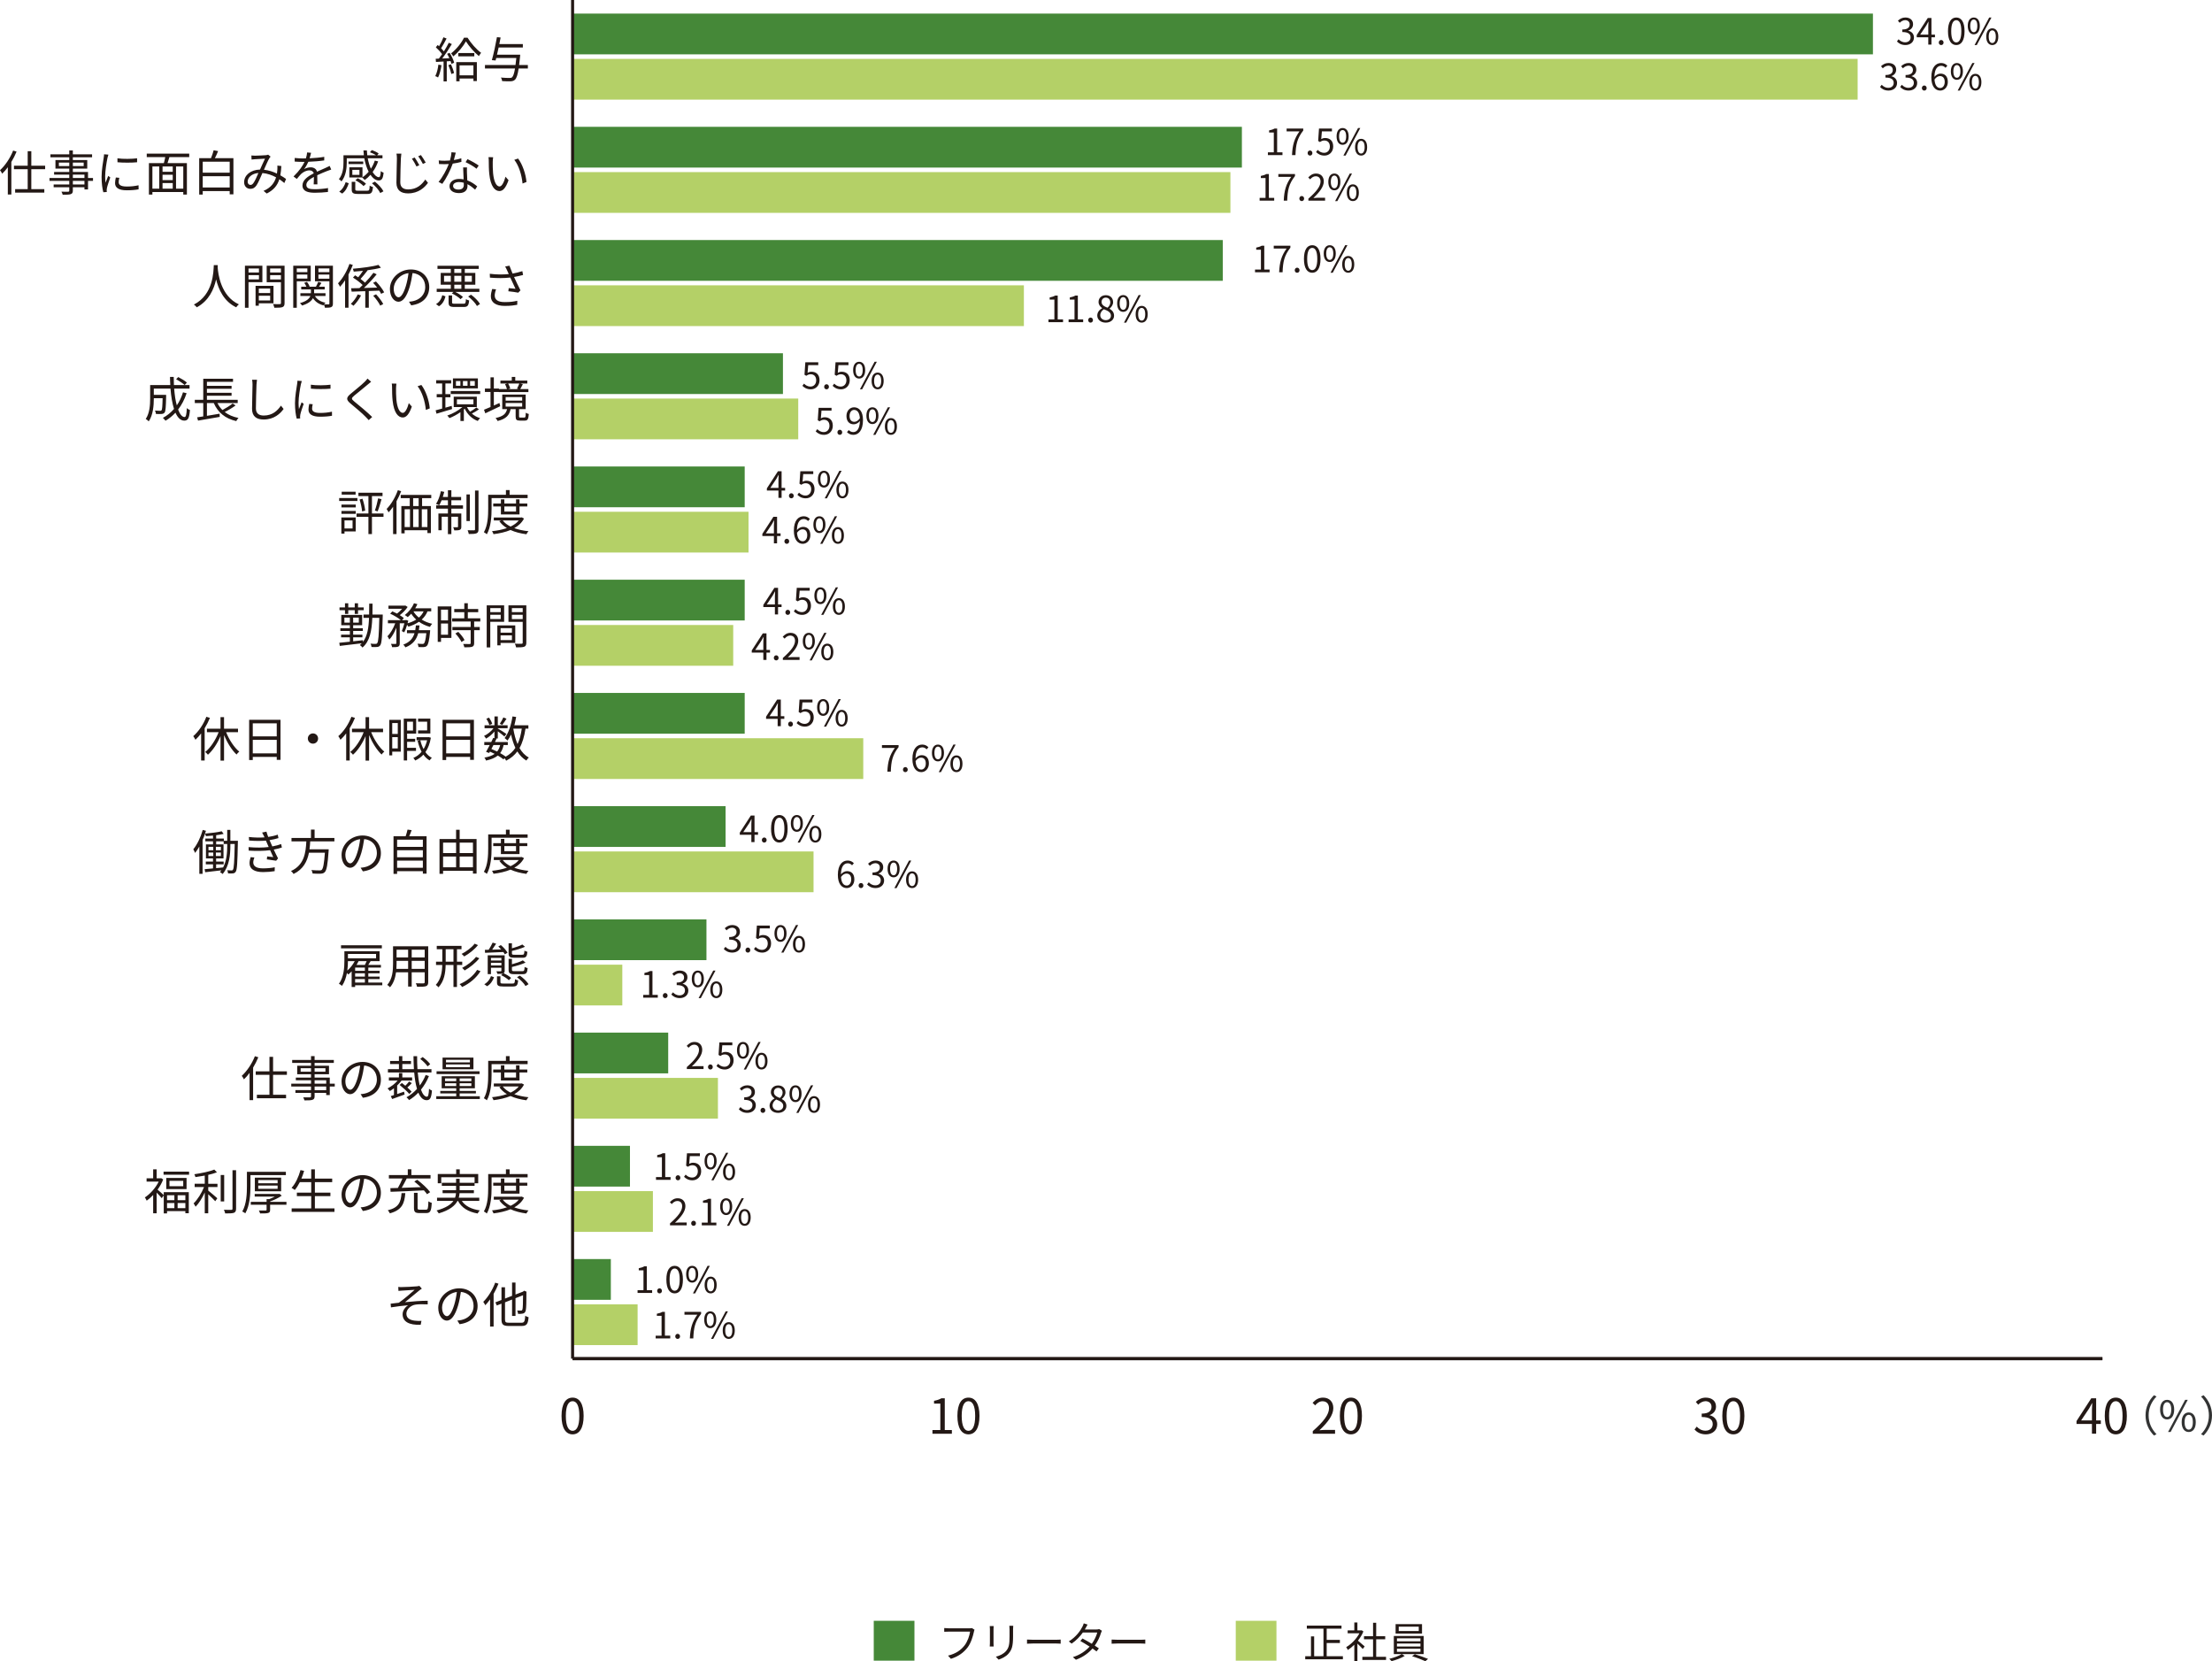 <?xml version="1.0" encoding="UTF-8"?><svg id="_レイヤー_2" xmlns="http://www.w3.org/2000/svg" viewBox="0 0 365.989 274.816"><defs><style>.cls-1{fill:none;stroke:#231815;stroke-miterlimit:10;stroke-width:.5px;}.cls-2{fill:#458838;}.cls-3{fill:#231815;}.cls-4{fill:#b4d067;}.cls-5{fill:#323333;}</style></defs><g id="_レイヤー_1-2"><path class="cls-3" d="M92.911,234.235c0-2.039.712-3.022,1.831-3.022,1.111,0,1.823.991,1.823,3.022,0,2.039-.712,3.054-1.823,3.054-1.119,0-1.831-1.015-1.831-3.054ZM95.853,234.235c0-1.711-.448-2.431-1.111-2.431-.672,0-1.119.72-1.119,2.431,0,1.727.448,2.471,1.119,2.471.664,0,1.111-.744,1.111-2.471Z"/><path class="cls-3" d="M154.279,236.578h1.303v-4.374h-1.039v-.464c.52-.096.896-.232,1.215-.416h.56v5.253h1.175v.608h-3.214v-.608ZM158.407,234.235c0-2.039.712-3.022,1.831-3.022,1.111,0,1.823.991,1.823,3.022,0,2.039-.712,3.054-1.823,3.054-1.119,0-1.831-1.015-1.831-3.054ZM161.349,234.235c0-1.711-.448-2.431-1.111-2.431-.672,0-1.119.72-1.119,2.431,0,1.727.448,2.471,1.119,2.471.664,0,1.111-.744,1.111-2.471Z"/><path class="cls-3" d="M217.207,236.754c1.839-1.607,2.687-2.774,2.687-3.782,0-.672-.352-1.159-1.079-1.159-.48,0-.896.296-1.215.68l-.424-.416c.48-.52.983-.864,1.727-.864,1.047,0,1.703.688,1.703,1.735,0,1.167-.919,2.359-2.295,3.662.304-.024.664-.056.959-.056h1.623v.632h-3.686v-.432ZM221.687,234.235c0-2.039.712-3.022,1.831-3.022,1.111,0,1.823.991,1.823,3.022,0,2.039-.712,3.054-1.823,3.054-1.119,0-1.831-1.015-1.831-3.054ZM224.629,234.235c0-1.711-.448-2.431-1.111-2.431-.672,0-1.119.72-1.119,2.431,0,1.727.448,2.471,1.119,2.471.664,0,1.111-.744,1.111-2.471Z"/><path class="cls-3" d="M280.367,236.49l.368-.48c.344.36.792.672,1.455.672.696,0,1.191-.416,1.191-1.087,0-.704-.472-1.175-1.823-1.175v-.56c1.207,0,1.623-.488,1.623-1.119,0-.568-.384-.927-.991-.943-.472.016-.888.256-1.215.584l-.392-.464c.44-.408.959-.704,1.639-.704.983,0,1.703.528,1.703,1.471,0,.712-.424,1.183-1.047,1.415v.032c.696.16,1.247.688,1.247,1.487,0,1.047-.84,1.671-1.879,1.671-.919,0-1.495-.384-1.879-.8ZM284.967,234.235c0-2.039.712-3.022,1.831-3.022,1.111,0,1.823.991,1.823,3.022,0,2.039-.712,3.054-1.823,3.054-1.119,0-1.831-1.015-1.831-3.054ZM287.909,234.235c0-1.711-.448-2.431-1.111-2.431-.672,0-1.119.72-1.119,2.431,0,1.727.448,2.471,1.119,2.471.664,0,1.111-.744,1.111-2.471Z"/><path class="cls-3" d="M347.597,235.57h-.776v1.615h-.696v-1.615h-2.551v-.48l2.439-3.766h.808v3.662h.776v.584ZM346.126,234.987v-1.799c0-.288.032-.76.048-1.063h-.032c-.144.288-.304.576-.472.864l-1.335,1.999h1.791ZM348.247,234.235c0-2.039.712-3.022,1.831-3.022,1.111,0,1.823.991,1.823,3.022,0,2.039-.712,3.054-1.823,3.054-1.119,0-1.831-1.015-1.831-3.054ZM351.189,234.235c0-1.711-.448-2.431-1.111-2.431-.672,0-1.119.72-1.119,2.431,0,1.727.448,2.471,1.119,2.471.664,0,1.111-.744,1.111-2.471Z"/><line class="cls-1" x1="94.739" y1="224.772" x2="347.856" y2="224.772"/><line class="cls-1" x1="94.739" y1="224.772" x2="347.855" y2="224.772"/><rect class="cls-4" x="94.739" y="9.74" width="212.618" height="6.743"/><rect class="cls-4" x="94.739" y="28.471" width="108.84" height="6.743"/><rect class="cls-4" x="94.739" y="47.202" width="74.669" height="6.743"/><rect class="cls-4" x="94.739" y="65.933" width="37.335" height="6.743"/><rect class="cls-4" x="94.739" y="84.664" width="29.108" height="6.743"/><rect class="cls-4" x="94.739" y="103.396" width="26.577" height="6.743"/><rect class="cls-4" x="94.739" y="122.127" width="48.092" height="6.743"/><rect class="cls-4" x="94.739" y="140.858" width="39.866" height="6.743"/><rect class="cls-4" x="94.739" y="159.589" width="8.226" height="6.743"/><rect class="cls-4" x="94.739" y="178.32" width="24.046" height="6.743"/><rect class="cls-4" x="94.739" y="197.051" width="13.289" height="6.743"/><rect class="cls-4" x="94.739" y="215.782" width="10.757" height="6.743"/><rect class="cls-2" x="94.739" y="2.248" width="215.149" height="6.743"/><rect class="cls-2" x="94.739" y="20.979" width="110.739" height="6.743"/><rect class="cls-2" x="94.739" y="39.71" width="107.575" height="6.743"/><rect class="cls-2" x="94.739" y="58.441" width="34.804" height="6.743"/><rect class="cls-2" x="94.739" y="77.172" width="28.476" height="6.743"/><rect class="cls-2" x="94.739" y="95.903" width="28.476" height="6.743"/><rect class="cls-2" x="94.739" y="114.634" width="28.476" height="6.743"/><rect class="cls-2" x="94.739" y="133.365" width="25.312" height="6.743"/><rect class="cls-2" x="94.739" y="152.096" width="22.148" height="6.743"/><rect class="cls-2" x="94.739" y="170.827" width="15.82" height="6.743"/><rect class="cls-2" x="94.739" y="189.558" width="9.492" height="6.743"/><rect class="cls-2" x="94.739" y="208.29" width="6.328" height="6.743"/><path class="cls-3" d="M66.527,212.923c.344,0,1.975-.064,2.431-.12.184-.016.336-.048.432-.08l.408.464c-.112.064-.312.2-.424.296-.592.488-1.735,1.439-2.367,1.943,1.199-.128,2.623-.24,3.758-.24v.6c-.776-.04-1.535-.032-2.007.04-.768.104-1.519.76-1.519,1.495,0,.792.64,1.063,1.359,1.159.464.064.856.056,1.135.032l-.128.648c-1.935.08-2.99-.528-2.99-1.743,0-.672.512-1.247.919-1.487-.848.072-1.903.2-2.846.352l-.056-.608c.424-.04.959-.112,1.359-.16.864-.592,2.111-1.687,2.615-2.135-.352.024-1.727.096-2.071.128-.2.016-.44.032-.608.048l-.032-.656c.192.024.392.032.632.024ZM75.67,218.464c.248-.016.488-.056.68-.096,1.015-.224,2.007-.975,2.007-2.343,0-1.199-.76-2.183-2.103-2.295-.104.736-.256,1.535-.472,2.279-.488,1.623-1.119,2.463-1.855,2.463-.704,0-1.415-.816-1.415-2.119,0-1.719,1.535-3.222,3.47-3.222,1.855,0,3.038,1.311,3.038,2.91,0,1.663-1.095,2.774-2.982,3.022l-.368-.6ZM75.15,215.873c.2-.656.352-1.407.44-2.135-1.519.192-2.447,1.495-2.447,2.559,0,.999.464,1.439.808,1.439.352,0,.792-.528,1.199-1.863ZM82.479,212.363c-.224.576-.496,1.143-.808,1.687v5.405h-.584v-4.494c-.256.36-.528.688-.792.967-.064-.128-.232-.432-.336-.56.784-.768,1.527-1.959,1.975-3.174l.544.168ZM86.269,218.824c.488,0,.568-.216.64-1.159.144.104.376.208.552.248-.104,1.095-.288,1.447-1.167,1.447h-2.087c-.943,0-1.231-.224-1.231-1.095v-2.599l-.776.304-.232-.52,1.007-.392v-2.103h.584v1.871l1.167-.456v-2.191h.568v1.975l1.247-.48.072-.064.104-.088.408.168-.024.104c0,1.439-.024,2.591-.096,2.926-.064.368-.232.52-.48.584-.216.056-.568.064-.808.056-.016-.176-.072-.416-.144-.56.216.016.504.016.608.016.144,0,.224-.032.272-.24.064-.216.08-1.055.088-2.303l-1.247.488v2.934h-.568v-2.711l-1.167.464v2.814c0,.456.104.56.664.56h2.047Z"/><path class="cls-3" d="M27.094,197.225h4.142v3.486h-.568v-.352h-3.03v.376h-.544v-2.982l-.336.464c-.168-.216-.544-.624-.84-.919v3.422h-.576v-3.03c-.352.376-.712.696-1.071.943-.056-.152-.216-.424-.304-.536.872-.568,1.783-1.567,2.295-2.623h-2.007v-.544h1.087v-1.487h.576v1.487h.64l.112-.024.328.216c-.224.592-.552,1.167-.927,1.687.28.216.84.728,1.023.904v-.488ZM31.284,193.827v.512h-4.222v-.512h4.222ZM30.868,194.875v1.839h-3.358v-1.839h3.358ZM27.638,197.729v.824h1.215v-.824h-1.215ZM28.853,199.872v-.856h-1.215v.856h1.215ZM30.317,195.354h-2.279v.888h2.279v-.888ZM30.668,197.729h-1.279v.824h1.279v-.824ZM30.668,199.872v-.856h-1.279v.856h1.279ZM34.455,195.834h1.527v.544h-1.527v.584c.36.28,1.271,1.063,1.503,1.271l-.344.488c-.24-.264-.752-.776-1.159-1.151v3.15h-.576v-3.446c-.416.911-.975,1.815-1.519,2.359-.072-.16-.224-.408-.328-.552.64-.608,1.335-1.711,1.727-2.703h-1.551v-.544h1.671v-1.351c-.52.096-1.047.176-1.543.248-.024-.144-.112-.344-.184-.472,1.167-.176,2.559-.448,3.302-.776l.44.456c-.4.16-.904.304-1.439.424v1.471ZM37.093,198.761h-.576v-4.374h.576v4.374ZM39.06,193.595v6.349c0,.408-.112.592-.36.696-.264.088-.712.104-1.439.104-.032-.16-.12-.432-.216-.6.56.016,1.063.016,1.215.008.144,0,.208-.048.208-.2v-6.357h.592ZM41.439,194.403v1.791c0,1.319-.104,3.238-.848,4.526-.112-.088-.36-.24-.504-.296.712-1.239.768-2.982.768-4.238v-2.327h6.444v.544h-5.861ZM47.396,199.304h-2.703v.84c0,.304-.072.448-.328.52-.264.08-.68.08-1.327.08-.04-.144-.128-.352-.208-.488.504.016.983.016,1.111.008s.168-.032.168-.136v-.824h-2.615v-.48h2.615v-.448h.432c.32-.12.648-.272.935-.424h-3.334v-.432h3.99l.128-.024.352.304c-.52.376-1.255.728-1.919.951v.072h2.703v.48ZM42.167,197.073v-2.247h4.35v2.247h-4.35ZM42.727,195.746h3.206v-.52h-3.206v.52ZM42.727,196.666h3.206v-.536h-3.206v.536ZM55.34,199.912v.576h-7.084v-.576h3.238v-2.031h-2.375v-.576h2.375v-1.743h-1.879c-.256.504-.536.943-.84,1.303-.112-.096-.376-.272-.536-.352.656-.704,1.167-1.807,1.479-2.942l.6.128c-.128.44-.272.872-.448,1.279h1.623v-1.535h.608v1.535h2.862v.584h-2.862v1.743h2.567v.576h-2.567v2.031h3.238ZM59.67,199.736c.248-.016.488-.056.68-.096,1.015-.224,2.007-.975,2.007-2.343,0-1.199-.76-2.183-2.103-2.295-.104.736-.256,1.535-.472,2.279-.488,1.623-1.119,2.463-1.855,2.463-.704,0-1.415-.816-1.415-2.119,0-1.719,1.535-3.222,3.47-3.222,1.855,0,3.038,1.311,3.038,2.91,0,1.663-1.095,2.774-2.982,3.022l-.368-.6ZM59.15,197.145c.2-.656.352-1.407.44-2.135-1.519.192-2.447,1.495-2.447,2.559,0,.999.464,1.439.808,1.439.352,0,.792-.528,1.199-1.863ZM67.062,197.377c-.136,1.719-.544,2.798-2.559,3.35-.056-.152-.216-.392-.344-.504,1.855-.456,2.167-1.367,2.279-2.846h.624ZM64.592,196.562c.36-.008.776-.016,1.239-.032.264-.456.56-1.063.76-1.567h-2.247v-.568h3.126v-.959h.592v.959h3.174v.568h-3.942c-.256.504-.552,1.079-.832,1.543.967-.032,2.071-.072,3.158-.112-.344-.328-.72-.656-1.071-.927l.48-.296c.784.592,1.711,1.447,2.143,2.047l-.512.344c-.128-.192-.312-.408-.52-.64-2.015.112-4.134.2-5.517.24l-.032-.6ZM70.484,200.12c.312,0,.36-.184.4-1.383.136.112.384.208.552.256-.072,1.343-.232,1.687-.911,1.687h-1.135c-.704,0-.896-.192-.896-.848v-2.503h.6v2.503c0,.24.056.288.368.288h1.023ZM76.406,198.665c.568.856,1.591,1.375,2.982,1.575-.128.12-.28.36-.36.512-1.559-.272-2.647-.943-3.254-2.087h-.072c-.416.792-1.287,1.527-3.11,2.071-.064-.128-.232-.352-.36-.48,1.559-.432,2.375-.991,2.79-1.591h-2.711v-.528h2.982c.096-.248.136-.504.152-.752h-2.215v-.496h2.231v-.712h-2.359v-.504h2.359v-.664h.592v.664h2.471v-.919h-5.517v.999h-.576v-1.535h3.046v-.776h.592v.776h3.054v1.535h-.6v.424h-2.471v.712h2.359v.496h-2.375c-.016.248-.056.504-.128.752h3.39v.528h-2.894ZM81.335,194.771v1.743c0,1.231-.096,3.03-.784,4.238-.104-.104-.352-.272-.488-.336.656-1.135.712-2.75.712-3.902v-2.287h2.934v-.784h.608v.784h2.982v.544h-5.965ZM86.7,198.153c-.36.688-.919,1.199-1.607,1.591.696.248,1.495.416,2.351.504-.128.12-.28.352-.344.504-.975-.128-1.871-.352-2.631-.704-.848.352-1.823.568-2.814.688-.04-.144-.16-.368-.248-.496.864-.088,1.711-.248,2.463-.512-.512-.304-.935-.688-1.255-1.143l.32-.12h-1.231v-.488h4.518l.104-.024.376.2ZM82.878,197.473v-1.319h-1.271v-.488h1.271v-.696h.568v.696h1.935v-.696h.576v.696h1.287v.488h-1.287v1.319h-3.078ZM83.182,198.465c.304.408.752.744,1.295,1.015.552-.264,1.023-.592,1.351-1.015h-2.647ZM83.446,196.154v.84h1.935v-.84h-1.935Z"/><path class="cls-3" d="M42.742,174.907c-.24.584-.536,1.167-.864,1.711v5.381h-.584v-4.51c-.296.4-.608.768-.935,1.071-.056-.144-.24-.44-.36-.576.864-.784,1.687-2.007,2.175-3.254l.568.176ZM45.181,177.81v3.302h2.151v.576h-4.829v-.576h2.079v-3.302h-2.271v-.576h2.271v-2.399h.6v2.399h2.287v.576h-2.287ZM55.388,179.745h-.824v1.415h-.592v-.36h-1.919v.552c0,.368-.112.504-.352.592-.248.088-.664.096-1.327.096-.032-.152-.128-.368-.208-.504.48.016.959.008,1.095.008.152-.008.2-.056.2-.192v-.552h-2.583v-.456h2.583v-.6h-3.27v-.472h3.27v-.56h-2.511v-.44h2.511v-.56h-2.287v-1.407h2.287v-.464h-3.118v-.488h3.118v-.64h.592v.64h3.182v.488h-3.182v.464h2.383v1.407h-2.383v.56h2.511v.999h.824v.472ZM51.462,177.298v-.576h-1.719v.576h1.719ZM52.054,176.722v.576h1.791v-.576h-1.791ZM52.054,179.273h1.919v-.56h-1.919v.56ZM53.973,179.745h-1.919v.6h1.919v-.6ZM59.67,181.008c.248-.016.488-.056.68-.096,1.015-.224,2.007-.975,2.007-2.343,0-1.199-.76-2.183-2.103-2.295-.104.736-.256,1.535-.472,2.279-.488,1.623-1.119,2.463-1.855,2.463-.704,0-1.415-.816-1.415-2.119,0-1.719,1.535-3.222,3.47-3.222,1.855,0,3.038,1.311,3.038,2.91,0,1.663-1.095,2.774-2.982,3.022l-.368-.6ZM59.15,178.417c.2-.656.352-1.407.44-2.135-1.519.192-2.447,1.495-2.447,2.559,0,.999.464,1.439.808,1.439.352,0,.792-.528,1.199-1.863ZM65.711,180.992c.368-.128.76-.264,1.143-.4l.088.48c-.704.264-1.455.536-2.055.744l-.232-.488c.16-.048.336-.104.528-.168v-1.127c-.224.176-.456.328-.68.464-.072-.112-.264-.328-.384-.432.608-.312,1.239-.776,1.671-1.303h-1.447v-.52h1.663v-.72h.56v.72h1.623v.52h-1.751c-.208.288-.456.56-.728.816v1.415ZM70.972,178.018c-.328.816-.776,1.575-1.319,2.247.264.736.6,1.167.983,1.167.208,0,.304-.36.352-1.319.12.128.336.248.48.304-.096,1.231-.312,1.591-.88,1.591-.592,0-1.039-.464-1.367-1.247-.464.48-.983.904-1.543,1.231-.096-.144-.264-.344-.424-.464.648-.352,1.239-.832,1.743-1.391-.224-.752-.376-1.679-.464-2.719h-4.35v-.544h1.823v-.848h-1.463v-.512h1.463v-.8h.56v.8h1.439v.512h-1.439v.848h1.919c-.04-.688-.064-1.407-.072-2.151h.6c-.008.76.016,1.479.056,2.151h2.319v.544h-2.271c.072.824.184,1.551.336,2.159.4-.536.728-1.127.975-1.743l.544.184ZM68.134,179.185c-.224.256-.496.52-.736.72.28.248.536.496.704.696l-.384.368c-.336-.4-1.031-1.031-1.599-1.487l.376-.32c.176.136.376.288.568.456.224-.224.472-.496.624-.704l.448.272ZM70.74,176.411c-.224-.36-.752-.88-1.207-1.231l.4-.312c.464.336,1.007.824,1.247,1.183l-.44.36ZM79.388,181.352v.464h-7.204v-.464h3.302v-.464h-2.639v-.416h2.639v-.44h-2.407v-1.991h5.493v1.991h-2.519v.44h2.687v.416h-2.687v.464h3.334ZM79.348,177.682h-7.116v-.456h7.116v.456ZM78.333,176.898h-5.109v-1.935h5.109v1.935ZM73.631,178.857h1.855v-.448h-1.855v.448ZM75.486,179.665v-.456h-1.855v.456h1.855ZM77.749,175.323h-3.958v.432h3.958v-.432ZM77.749,176.099h-3.958v.44h3.958v-.44ZM77.989,178.409h-1.935v.448h1.935v-.448ZM77.989,179.209h-1.935v.456h1.935v-.456ZM81.335,176.043v1.743c0,1.231-.096,3.03-.784,4.238-.104-.104-.352-.272-.488-.336.656-1.135.712-2.75.712-3.902v-2.287h2.934v-.784h.608v.784h2.982v.544h-5.965ZM86.7,179.425c-.36.688-.919,1.199-1.607,1.591.696.248,1.495.416,2.351.504-.128.12-.28.352-.344.504-.975-.128-1.871-.352-2.631-.704-.848.352-1.823.568-2.814.688-.04-.144-.16-.368-.248-.496.864-.088,1.711-.248,2.463-.512-.512-.304-.935-.688-1.255-1.143l.32-.12h-1.231v-.488h4.518l.104-.024.376.2ZM82.878,178.745v-1.319h-1.271v-.488h1.271v-.696h.568v.696h1.935v-.696h.576v.696h1.287v.488h-1.287v1.319h-3.078ZM83.182,179.737c.304.408.752.744,1.295,1.015.552-.264,1.023-.592,1.351-1.015h-2.647ZM83.446,177.426v.84h1.935v-.84h-1.935Z"/><path class="cls-3" d="M63.252,163h-4.494v.28h-.576v-2.591c-.184.2-.368.376-.56.528-.04-.064-.128-.168-.216-.264-.144.76-.392,1.527-.824,2.143-.112-.112-.36-.288-.504-.344.816-1.127.904-2.687.904-3.806v-1.583h5.821v1.639h-1.543l.056.016c-.128.2-.256.416-.384.608h2.095v.44h-2.087v.544h1.871v.408h-1.871v.544h1.871v.408h-1.871v.584h2.311v.448ZM63.18,156.891h-6.756v-.512h6.756v.512ZM57.567,159.002c0,.464-.024,1.007-.104,1.559.488-.416.927-.975,1.231-1.559h-1.127ZM57.567,157.818v.72h4.653v-.72h-4.653ZM60.374,160.065h-1.615v.544h1.615v-.544ZM60.374,161.017h-1.615v.544h1.615v-.544ZM58.758,162.552h1.615v-.584h-1.615v.584ZM59.326,159.01c-.096.208-.216.416-.336.616h1.383c.104-.2.216-.432.296-.624h-1.367l.024.008ZM70.852,162.48c0,.384-.104.56-.36.664-.272.096-.736.104-1.487.096-.024-.16-.12-.416-.2-.576.56.024,1.103.016,1.247.016.16-.008.216-.056.216-.208v-1.623h-2.151v2.359h-.592v-2.359h-1.999c-.12.888-.392,1.799-.999,2.479-.088-.12-.328-.32-.456-.392.88-.991.959-2.399.959-3.51v-2.878h5.821v5.933ZM67.526,160.281v-1.327h-1.911v.472c0,.264-.008.56-.032.856h1.943ZM65.615,157.115v1.279h1.911v-1.279h-1.911ZM70.269,157.115h-2.151v1.279h2.151v-1.279ZM70.269,160.281v-1.327h-2.151v1.327h2.151ZM75.606,159.641v3.638h-.576v-3.638h-1.295c-.032,1.335-.232,2.647-1.183,3.694-.096-.128-.312-.32-.448-.4.864-.943,1.039-2.111,1.071-3.294h-1.031v-.552h1.039v-2.055h-.919v-.56h4.094v.56h-.752v2.055h.872v.552h-.872ZM75.03,159.09v-2.055h-1.287v2.055h1.287ZM79.5,160.665c-.672,1.103-1.807,2.047-3.038,2.615-.096-.144-.272-.352-.416-.472,1.175-.488,2.303-1.375,2.894-2.359l.56.216ZM79.084,156.347c-.576.736-1.479,1.439-2.279,1.879-.112-.128-.28-.312-.432-.416.76-.376,1.671-1.055,2.159-1.695l.552.232ZM79.308,158.53c-.624.776-1.575,1.535-2.431,2.015-.104-.128-.272-.312-.416-.424.808-.408,1.767-1.135,2.303-1.823l.544.232ZM80.128,162.824c.552-.296.927-.816,1.111-1.343l.504.184c-.216.576-.552,1.143-1.151,1.487l-.464-.328ZM80.224,157.139l.632-.016c.24-.368.496-.84.656-1.183l.576.176c-.2.32-.44.688-.656.991l1.495-.048c-.152-.168-.32-.336-.48-.48l.424-.232c.432.36.904.888,1.103,1.263l-.448.264c-.064-.112-.144-.24-.24-.376-1.111.048-2.231.096-3.03.128l-.032-.488ZM83.198,161.049c-.192.064-.48.064-.896.064-.032-.136-.112-.304-.176-.432.328.008.624.008.712,0,.096,0,.12-.024.12-.112v-.472h-1.727v1.055h-.536v-3.11h2.806v2.527c0,.24-.04.36-.184.432.456.208.991.52,1.255.784l-.376.376c-.264-.272-.816-.624-1.279-.84l.28-.272ZM81.231,158.466v.432h1.727v-.432h-1.727ZM82.958,159.721v-.44h-1.727v.44h1.727ZM84.789,162.712c.344,0,.392-.088.424-.72.128.08.36.16.512.192-.064.832-.24,1.015-.88,1.015h-1.583c-.824,0-1.031-.144-1.031-.712v-.975h.568v.967c0,.2.08.232.512.232h1.479ZM85.085,158.442c-.744,0-.935-.152-.935-.728v-1.663h.552v.832c.648-.176,1.327-.408,1.719-.632l.44.368c-.584.288-1.415.528-2.159.696v.392c0,.208.056.24.432.24h1.271c.288,0,.328-.088.368-.68.12.08.336.16.488.192-.064.784-.224.983-.808.983h-1.367ZM85.085,161.161c-.744,0-.935-.16-.935-.744v-1.791h.552v.896c.68-.184,1.391-.416,1.807-.648l.448.368c-.608.288-1.479.544-2.255.728v.448c0,.208.056.248.44.248h1.287c.288,0,.344-.096.376-.704.128.088.344.16.496.192-.064.8-.224,1.007-.816,1.007h-1.399ZM86.005,161.393c.568.392,1.175.975,1.447,1.423l-.504.312c-.24-.448-.84-1.055-1.407-1.463l.464-.272Z"/><path class="cls-3" d="M39.364,139.098s-.008.208-.008.28c-.072,3.422-.128,4.51-.352,4.829-.128.2-.264.256-.472.28-.2.024-.504.024-.8,0-.008-.144-.056-.376-.144-.52.312.024.592.032.72.032.104,0,.176-.016.24-.128.152-.224.224-1.263.288-4.246h-.72v.224c0,1.535-.152,3.406-1.279,4.741-.088-.096-.296-.24-.44-.312.08-.096.16-.192.232-.296-.967.12-1.935.224-2.679.312l-.096-.504,1.391-.128v-.672h-1.191v-.464h1.191v-.512h-1.167v-2.327h1.167v-.504h-1.271v-.464h1.271v-.488c-.4.04-.8.072-1.175.096-.024-.128-.08-.304-.144-.424-.12.36-.256.712-.408,1.055v5.597h-.536v-4.518c-.224.392-.456.752-.704,1.063-.048-.144-.208-.456-.296-.6.648-.792,1.223-1.991,1.567-3.206l.528.144c-.048.152-.096.312-.152.464.943-.08,2.087-.216,2.758-.384l.32.432c-.352.088-.784.16-1.239.216v.552h1.271v.376h.56v-1.807h.52v1.807h1.247ZM34.495,140.658h.792v-.568h-.792v.568ZM34.495,141.617h.792v-.584h-.792v.584ZM36.549,140.658v-.568h-.832v.568h.832ZM36.549,141.617v-.584h-.832v.584h.832ZM37.597,139.626h-.592v-.44h-1.239v.504h1.215v2.327h-1.223v.512h1.247v.464h-1.247v.624c.376-.032.768-.072,1.159-.112.608-1.151.68-2.519.68-3.654v-.224ZM46.636,140.21c-.352.12-.808.232-1.343.336.232.504.488,1.039.712,1.455l-.312.392c-.4-.072-1.039-.16-1.543-.224l.056-.488c.384.048.76.088,1.007.112-.152-.312-.336-.728-.52-1.143-1.023.136-2.319.152-3.542.072l-.024-.584c1.207.112,2.383.104,3.326-.016l-.28-.648c-.064-.136-.12-.28-.176-.408-.8.072-1.799.072-2.782-.016l-.04-.584c.943.104,1.831.12,2.591.064-.04-.088-.072-.168-.104-.24-.12-.248-.192-.392-.296-.56l.72-.152c.072.272.176.576.296.88.552-.088,1.111-.208,1.575-.376l.112.568c-.408.128-.927.248-1.471.336l.144.328c.064.168.176.416.312.712.624-.112,1.103-.256,1.463-.392l.12.576ZM42.087,141.857c-.096.248-.184.6-.184.808,0,.608.48.991,1.607.991.64,0,1.391-.056,1.951-.184l-.016.648c-.496.088-1.263.152-1.911.152-1.415,0-2.247-.488-2.247-1.479,0-.336.096-.704.184-.991l.616.056ZM51.326,139.194c-.024.432-.056.872-.12,1.311h3.182s-.008.192-.016.288c-.16,2.279-.32,3.158-.632,3.478-.184.192-.376.248-.68.264-.28.016-.8.008-1.335-.024-.016-.168-.096-.416-.208-.576.568.056,1.135.056,1.335.056.184,0,.296-.008.376-.088.24-.208.392-.991.528-2.838h-2.639c-.28,1.415-.919,2.734-2.543,3.518-.088-.152-.272-.368-.424-.488,2.207-.991,2.439-3.062,2.535-4.901h-2.455v-.568h3.222v-1.391h.6v1.391h3.278v.568h-4.006ZM59.67,143.552c.248-.016.488-.056.68-.096,1.015-.224,2.007-.975,2.007-2.343,0-1.199-.76-2.183-2.103-2.295-.104.736-.256,1.535-.472,2.279-.488,1.623-1.119,2.463-1.855,2.463-.704,0-1.415-.816-1.415-2.119,0-1.719,1.535-3.222,3.47-3.222,1.855,0,3.038,1.311,3.038,2.91,0,1.663-1.095,2.774-2.982,3.022l-.368-.6ZM59.15,140.961c.2-.656.352-1.407.44-2.135-1.519.192-2.447,1.495-2.447,2.559,0,.999.464,1.439.808,1.439.352,0,.792-.528,1.199-1.863ZM70.58,138.339v6.189h-.616v-.408h-4.262v.448h-.592v-6.229h2.007c.12-.352.248-.784.312-1.095l.68.088c-.12.344-.264.704-.4,1.007h2.87ZM65.703,138.907v1.191h4.262v-1.191h-4.262ZM65.703,140.658v1.159h4.262v-1.159h-4.262ZM69.965,143.56v-1.183h-4.262v1.183h4.262ZM78.852,138.803v5.717h-.6v-.456h-4.941v.496h-.592v-5.757h2.742v-1.535h.592v1.535h2.798ZM73.311,139.394v1.727h2.151v-1.727h-2.151ZM73.311,143.48h2.151v-1.775h-2.151v1.775ZM76.054,139.394v1.727h2.199v-1.727h-2.199ZM78.253,143.48v-1.775h-2.199v1.775h2.199ZM81.335,138.587v1.743c0,1.231-.096,3.03-.784,4.238-.104-.104-.352-.272-.488-.336.656-1.135.712-2.75.712-3.902v-2.287h2.934v-.784h.608v.784h2.982v.544h-5.965ZM86.7,141.969c-.36.688-.919,1.199-1.607,1.591.696.248,1.495.416,2.351.504-.128.12-.28.352-.344.504-.975-.128-1.871-.352-2.631-.704-.848.352-1.823.568-2.814.688-.04-.144-.16-.368-.248-.496.864-.088,1.711-.248,2.463-.512-.512-.304-.935-.688-1.255-1.143l.32-.12h-1.231v-.488h4.518l.104-.024.376.2ZM82.878,141.289v-1.319h-1.271v-.488h1.271v-.696h.568v.696h1.935v-.696h.576v.696h1.287v.488h-1.287v1.319h-3.078ZM83.182,142.281c.304.408.752.744,1.295,1.015.552-.264,1.023-.592,1.351-1.015h-2.647ZM83.446,139.97v.84h1.935v-.84h-1.935Z"/><path class="cls-3" d="M34.734,118.763c-.24.584-.536,1.167-.872,1.711v5.341h-.584v-4.486c-.296.392-.616.752-.943,1.055-.056-.144-.248-.456-.36-.6.88-.76,1.695-1.951,2.167-3.206l.592.184ZM37.413,121.13c.512,1.271,1.343,2.543,2.175,3.214-.144.112-.352.32-.448.48-.776-.72-1.535-1.935-2.071-3.214v4.222h-.584v-4.054c-.536,1.247-1.295,2.391-2.079,3.078-.112-.136-.312-.352-.448-.456.864-.68,1.711-1.967,2.215-3.27h-1.935v-.576h2.247v-1.919h.584v1.919h2.311v.576h-1.967ZM46.412,119.075v6.628h-.624v-.488h-3.966v.52h-.6v-6.66h5.189ZM41.823,119.659v2.159h3.966v-2.159h-3.966ZM45.789,124.632v-2.231h-3.966v2.231h3.966ZM51.782,121.33c.472,0,.848.376.848.848s-.376.848-.848.848-.848-.376-.848-.848.376-.848.848-.848ZM58.734,118.763c-.24.584-.536,1.167-.872,1.711v5.341h-.584v-4.486c-.296.392-.616.752-.943,1.055-.056-.144-.248-.456-.36-.6.88-.76,1.695-1.951,2.167-3.206l.592.184ZM61.413,121.13c.512,1.271,1.343,2.543,2.175,3.214-.144.112-.352.32-.448.48-.776-.72-1.535-1.935-2.071-3.214v4.222h-.584v-4.054c-.536,1.247-1.295,2.391-2.079,3.078-.112-.136-.312-.352-.448-.456.864-.68,1.711-1.967,2.215-3.27h-1.935v-.576h2.247v-1.919h.584v1.919h2.311v.576h-1.967ZM66.311,124.344h-1.415v.624h-.488v-5.885h1.903v5.261ZM64.896,119.611v1.807h.919v-1.807h-.919ZM65.815,123.809v-1.863h-.919v1.863h.919ZM67.358,124.216v1.591h-.552v-6.924h2.055v2.479h-1.503v.856h1.335v.504h-1.335v.991h1.471v.504h-1.471ZM67.358,119.387v1.463h.975v-1.463h-.975ZM71.292,122.042c-.168.991-.48,1.775-.904,2.383.288.408.648.736,1.063.943-.12.096-.28.296-.368.432-.4-.224-.744-.552-1.031-.959-.384.424-.848.744-1.359.975-.064-.128-.192-.336-.304-.432.52-.216.983-.552,1.367-1.015-.288-.536-.504-1.151-.656-1.815l.408-.088h-.576v-.504h1.927l.088-.016.344.096ZM71.204,121.346h-2.031v-.512h1.503v-1.439h-1.503v-.512h2.031v2.463ZM69.549,122.465c.12.528.296,1.015.536,1.455.248-.408.448-.896.584-1.455h-1.119ZM78.412,119.075v6.628h-.624v-.488h-3.966v.52h-.6v-6.66h5.189ZM73.823,119.659v2.159h3.966v-2.159h-3.966ZM77.789,124.632v-2.231h-3.966v2.231h3.966ZM86.948,120.546c-.2,1.295-.504,2.351-.991,3.206.4.688.904,1.231,1.543,1.567-.136.112-.328.344-.408.504-.616-.36-1.103-.872-1.495-1.511-.472.624-1.071,1.135-1.855,1.535-.048-.104-.152-.28-.256-.416l-.184.192c-.248-.2-.568-.416-.935-.632-.464.384-1.095.648-1.951.832-.04-.16-.16-.376-.272-.488.736-.128,1.295-.328,1.703-.624-.256-.128-.52-.256-.784-.368l-.128.224-.512-.184c.176-.304.392-.712.608-1.127h-.904v-.496h1.151c.12-.24.232-.472.328-.688l.208.048v-1.103c-.4.472-.911.911-1.399,1.175-.072-.136-.216-.344-.328-.448.568-.256,1.175-.752,1.567-1.271h-1.479v-.488h1.639v-1.463h.552v1.463h1.623v.488h-1.623v.04c.344.2,1.207.744,1.423.904l-.328.424c-.208-.192-.712-.576-1.095-.864v1.191h-.344l.136.032c-.088.176-.176.368-.272.56h2.135v.496h-.696c-.112.536-.296.975-.568,1.335.352.192.672.4.919.584.68-.376,1.207-.856,1.599-1.455-.304-.648-.536-1.391-.72-2.207-.168.376-.368.712-.584.999-.088-.112-.344-.312-.48-.408.672-.84,1.087-2.175,1.303-3.582l.608.088c-.08.472-.184.935-.296,1.375h2.319v.56h-.48ZM80.967,119.947c-.072-.28-.28-.72-.496-1.047l.448-.184c.224.32.44.744.52,1.023l-.472.208ZM81.639,123.257c-.112.224-.232.44-.336.648.32.128.64.272.951.424.24-.288.4-.64.504-1.071h-1.119ZM83.806,118.899c-.232.368-.504.768-.712,1.031l-.4-.192c.192-.28.464-.744.592-1.055l.52.216ZM84.933,120.57c.152.919.376,1.783.696,2.527.344-.712.56-1.559.704-2.551h-1.391l-.008.024Z"/><path class="cls-3" d="M63.324,101.954c-.088,3.35-.16,4.462-.408,4.789-.144.2-.288.264-.52.288-.216.024-.568.024-.927,0-.016-.16-.072-.4-.168-.552.368.04.704.04.848.04.128,0,.2-.024.264-.128.192-.232.28-1.271.344-4.174h-1.159c-.088,2.135-.4,3.854-1.623,4.909-.088-.128-.296-.328-.432-.416.112-.088.208-.184.304-.288-1.319.16-2.679.32-3.63.432l-.08-.52c.48-.04,1.087-.104,1.751-.176v-.728h-1.455v-.44h1.455v-.608h-1.575v-.456h1.575v-.496h-1.423v-1.703h3.454v1.703h-1.487v.496h1.599v.456h-1.599v.608h1.527v.44h-1.527v.664c.52-.056,1.071-.12,1.607-.184l.008.28c.736-.951.951-2.319,1.007-3.974h-.911v-.552h.927c.016-.568.016-1.175.016-1.799h.552c0,.624-.008,1.223-.016,1.799h1.703v.288ZM57.079,100.947h-.904v-.464h.904v-.68h.544v.68h1.071v-.68h.544v.68h.943v.464h-.943v.616h-.544v-.616h-1.071v.616h-.544v-.616ZM57.887,103.002v-.832h-.904v.832h.904ZM59.366,102.17h-.935v.832h.935v-.832ZM66.479,104.401c.152-.328.312-.824.432-1.287h-.768v3.294c0,.304-.064.464-.264.568-.208.08-.52.088-.999.088-.024-.144-.104-.392-.184-.544.344.008.656.008.76.008.096-.008.128-.032.128-.12v-2.567c-.312.768-.728,1.519-1.167,1.967-.064-.168-.208-.4-.312-.552.496-.472.991-1.327,1.287-2.143h-1.207v-.52h2.143c-.416-.352-1.151-.8-1.775-1.071l.368-.384c.248.104.52.232.776.368.296-.224.6-.512.84-.792h-2.263v-.52h2.687l.104-.024.384.24c-.312.48-.824.991-1.303,1.359.264.16.504.328.672.48l-.304.344h.592l.088-.032.36.128c-.04.136-.08.28-.12.424.536-.152,1.023-.352,1.431-.616-.32-.288-.6-.616-.824-.975-.192.208-.384.408-.576.568-.112-.096-.344-.264-.488-.344.624-.464,1.199-1.191,1.519-1.951l.568.152c-.104.232-.232.464-.368.688h2.655v.504h-.616c-.224.544-.552.991-.959,1.359.504.32,1.095.56,1.735.696-.12.128-.296.352-.376.512-.672-.184-1.287-.472-1.815-.848-.504.352-1.095.616-1.743.816-.04-.08-.128-.2-.216-.312-.136.464-.296.919-.472,1.247l-.408-.208ZM71.172,104.257s-.008.16-.016.256c-.144,1.487-.296,2.095-.528,2.327-.136.144-.288.184-.496.208-.192.008-.528.016-.888-.008-.016-.16-.072-.4-.16-.552.344.032.664.04.792.04s.192-.008.272-.08c.152-.152.272-.6.392-1.695h-1.343c-.28,1.015-.84,1.847-2.119,2.343-.072-.136-.232-.352-.352-.456,1.103-.4,1.607-1.071,1.855-1.887h-1.247v-.496h1.375c.048-.256.08-.52.104-.792h.6c-.024.272-.064.536-.112.792h1.871ZM68.406,101.139c.216.384.528.736.904,1.031.328-.288.592-.624.776-1.031h-1.679ZM74.687,105.536h-1.719v.648h-.544v-5.861h2.263v5.213ZM72.967,100.859v1.775h1.159v-1.775h-1.159ZM74.127,105.001v-1.847h-1.159v1.847h1.159ZM78.452,102.818v.904h.927v.528h-.927v2.143c0,.336-.088.512-.328.6-.248.088-.648.096-1.295.096-.024-.16-.104-.4-.192-.552.496.016.935.016,1.063.008.136-.008.176-.04.176-.16v-2.135h-3.022v-.528h3.022v-.904h-3.062v-.528h2.007v-1.015h-1.663v-.528h1.663v-.951h.584v.951h1.719v.528h-1.719v1.015h2.063v.528h-1.015ZM75.822,104.529c.408.4.856.967,1.039,1.359l-.504.32c-.184-.392-.608-.983-1.015-1.407l.48-.272ZM81.119,102.866v4.238h-.592v-6.964h2.886v2.727h-2.295ZM81.119,100.603v.664h1.727v-.664h-1.727ZM82.846,102.41v-.704h-1.727v.704h1.727ZM82.822,106.36v.4h-.536v-3.294h2.966v2.894h-2.431ZM82.822,103.921v.744h1.879v-.744h-1.879ZM84.701,105.888v-.776h-1.879v.776h1.879ZM87.084,106.312c0,.376-.088.576-.352.68-.256.096-.68.104-1.343.104-.024-.168-.12-.448-.208-.608.488.024.975.016,1.119.008.136,0,.184-.048.184-.192v-3.43h-2.359v-2.734h2.958v6.173ZM84.693,100.603v.664h1.791v-.664h-1.791ZM86.484,102.418v-.712h-1.791v.712h1.791Z"/><path class="cls-3" d="M59.134,82.883h-3.014v-.488h3.014v.488ZM58.854,87.912h-1.855v.368h-.52v-2.679h2.375v2.311ZM56.496,83.474h2.367v.472h-2.367v-.472ZM56.496,84.53h2.367v.48h-2.367v-.48ZM58.838,81.827h-2.303v-.48h2.303v.48ZM56.999,86.089v1.343h1.335v-1.343h-1.335ZM63.452,85.505h-1.911v2.854h-.584v-2.854h-1.967v-.56h1.967v-2.878h-1.655v-.552h3.99v.552h-1.751v2.878h1.911v.56ZM59.974,82.507c.224.632.4,1.439.448,1.967l-.512.128c-.04-.536-.216-1.351-.416-1.967l.48-.128ZM62.029,84.458c.192-.528.424-1.399.536-2.015l.56.144c-.192.672-.424,1.495-.64,2.007l-.456-.136ZM66.375,81.259c-.216.56-.472,1.127-.768,1.655v5.445h-.568v-4.526c-.24.344-.488.656-.744.927-.056-.128-.232-.424-.328-.56.744-.752,1.439-1.919,1.863-3.11l.544.168ZM69.837,82.411v1.303h1.455v4.478h-.576v-.472h-3.766v.52h-.544v-4.526h1.391v-1.303h-1.495v-.536h5.053v.536h-1.519ZM66.95,87.192h.888v-2.942h-.888v2.942ZM69.269,82.411h-.911v1.303h.911v-1.303ZM68.358,84.25v2.942h.911v-2.942h-.911ZM70.716,84.25h-.927v2.942h.927v-2.942ZM74.679,83.602h1.927v.544h-1.927v.8h1.647v2.183c0,.272-.04.424-.24.52-.184.088-.488.096-.927.096-.024-.16-.096-.368-.176-.52.344.008.608.008.688,0,.088,0,.112-.024.112-.104v-1.631h-1.103v2.87h-.568v-2.87h-1.031v2.231h-.544v-2.774h1.575v-.8h-1.943v-.544h1.943v-.84h-1.039c-.128.312-.264.6-.4.824-.12-.072-.384-.176-.528-.224.36-.536.64-1.335.8-2.103l.56.112c-.072.28-.152.576-.24.848h.848v-1.119h.568v1.119h1.615v.544h-1.615v.84ZM77.741,86.193h-.56v-4.398h.56v4.398ZM79.172,81.155v6.396c0,.392-.088.568-.328.672-.248.104-.688.12-1.279.12-.032-.168-.112-.44-.192-.624.472.016.919.016,1.055.016.128-.008.168-.04.168-.176v-6.404h.576ZM81.335,82.403v1.743c0,1.231-.096,3.03-.784,4.238-.104-.104-.352-.272-.488-.336.656-1.135.712-2.75.712-3.902v-2.287h2.934v-.784h.608v.784h2.982v.544h-5.965ZM86.7,85.785c-.36.688-.919,1.199-1.607,1.591.696.248,1.495.416,2.351.504-.128.12-.28.352-.344.504-.975-.128-1.871-.352-2.631-.704-.848.352-1.823.568-2.814.688-.04-.144-.16-.368-.248-.496.864-.088,1.711-.248,2.463-.512-.512-.304-.935-.688-1.255-1.143l.32-.12h-1.231v-.488h4.518l.104-.024.376.2ZM82.878,85.105v-1.319h-1.271v-.488h1.271v-.696h.568v.696h1.935v-.696h.576v.696h1.287v.488h-1.287v1.319h-3.078ZM83.182,86.097c.304.408.752.744,1.295,1.015.552-.264,1.023-.592,1.351-1.015h-2.647ZM83.446,83.786v.84h1.935v-.84h-1.935Z"/><path class="cls-3" d="M30.876,65.05c-.344,1.031-.816,1.943-1.407,2.703.296.784.664,1.239,1.071,1.239.224,0,.32-.416.376-1.479.136.136.352.272.512.32-.112,1.359-.328,1.751-.935,1.751-.616,0-1.095-.488-1.463-1.311-.48.52-1.031.967-1.647,1.327-.088-.12-.296-.36-.432-.472.712-.384,1.327-.88,1.839-1.479-.288-.904-.48-2.079-.584-3.366h-2.758v1.039h2.039v.256c-.04,1.791-.088,2.463-.256,2.671-.12.152-.256.208-.48.232-.2.016-.56.016-.951,0-.008-.184-.072-.408-.168-.56.368.032.712.04.848.04.112,0,.192-.016.24-.088.112-.12.152-.624.184-1.999h-1.455v.064c0,1.119-.12,2.727-.84,3.766-.104-.12-.36-.328-.496-.4.656-.975.728-2.343.728-3.374v-2.231h3.334c-.032-.44-.04-.888-.048-1.343h.616c0,.464.008.911.032,1.343h2.583v.584h-2.543c.08,1.063.224,2.015.44,2.774.432-.632.776-1.351,1.023-2.159l.6.152ZM29.493,62.379c.496.248,1.119.632,1.431.911l-.368.408c-.304-.28-.911-.688-1.415-.959l.352-.36ZM38.98,67.073c-.528.392-1.215.8-1.799,1.087.608.472,1.367.8,2.279.983-.128.112-.296.36-.368.52-1.831-.424-3.046-1.423-3.718-2.982h-1.135v2.111c.664-.112,1.391-.232,2.095-.352l.024.528c-1.271.224-2.639.456-3.59.616l-.152-.544c.288-.04.64-.096,1.015-.152v-2.207h-1.399v-.536h1.399v-3.486h4.925v.504h-4.318v.664h4.078v.488h-4.078v.664h4.078v.488h-4.078v.68h5.093v.536h-3.35c.208.432.48.816.824,1.151.568-.312,1.271-.736,1.687-1.079l.488.32ZM42.519,62.827c-.04.256-.064.536-.08.792-.032.896-.096,2.766-.096,3.95,0,.872.56,1.175,1.295,1.175,1.455,0,2.279-.816,2.846-1.639l.44.552c-.536.752-1.559,1.743-3.302,1.743-1.135,0-1.919-.48-1.919-1.767,0-1.175.08-3.174.08-4.014,0-.288-.024-.568-.072-.8l.808.008ZM49.935,63.035c-.048.136-.12.392-.152.536-.152.728-.384,2.143-.384,3.03,0,.384.016.704.064,1.087.136-.36.312-.824.44-1.135l.344.256c-.2.56-.488,1.399-.56,1.775-.024.112-.04.264-.04.352l.024.28-.576.04c-.16-.56-.288-1.471-.288-2.543,0-1.167.256-2.527.352-3.174.024-.184.056-.392.056-.56l.72.056ZM51.742,66.873c-.072.288-.104.512-.104.728,0,.36.24.712,1.327.712.712,0,1.319-.064,1.959-.208l.008.672c-.488.096-1.151.16-1.975.16-1.327,0-1.919-.44-1.919-1.183,0-.288.056-.6.128-.935l.576.056ZM51.43,63.643c.864.144,2.463.112,3.254,0v.656c-.848.088-2.383.088-3.246,0l-.008-.656ZM61.405,63.155c-.176.128-.416.336-.544.448-.552.472-1.687,1.383-2.271,1.863-.48.416-.48.536.032.959.72.576,2.183,1.791,2.958,2.559l-.576.52c-.16-.192-.376-.392-.544-.576-.432-.464-1.751-1.591-2.495-2.199-.744-.624-.664-.983.056-1.583.592-.504,1.791-1.447,2.327-1.991.16-.16.368-.384.456-.528l.6.528ZM65.527,64.234c-.008.496,0,1.223.056,1.871.128,1.327.512,2.199,1.071,2.199.408,0,.776-.816.983-1.615l.504.576c-.472,1.343-.959,1.799-1.503,1.799-.744,0-1.463-.744-1.679-2.798-.08-.688-.088-1.647-.088-2.111,0-.184-.008-.512-.048-.704l.768.016c-.032.192-.056.56-.064.768ZM71.108,67.561l-.648.256c-.136-1.423-.616-2.99-1.367-3.918l.624-.216c.712.919,1.279,2.543,1.391,3.878ZM74.798,67.673c-.896.28-1.847.56-2.575.768l-.144-.56c.304-.072.68-.176,1.079-.288v-1.871h-.904v-.52h.904v-1.767h-.991v-.536h2.479v.536h-.951v1.767h.832v.52h-.832v1.719l1.039-.296.064.528ZM79.244,67.721c-.352.256-.816.52-1.175.696.384.336.848.608,1.367.752-.136.12-.304.336-.384.472-.967-.352-1.719-1.095-2.159-2.031-.048.04-.096.088-.144.128v1.903h-.568v-1.455c-.584.408-1.239.76-1.823.983-.08-.128-.24-.32-.352-.424.856-.28,1.839-.824,2.503-1.407h-1.439v-1.711h3.822v1.711h-1.631c.128.28.304.536.512.776.344-.192.792-.504,1.047-.704l.424.312ZM79.452,64.69v.496h-4.877v-.496h4.877ZM79.068,64.25h-4.126v-1.647h4.126v1.647ZM76.174,63.043h-.736v.776h.736v-.776ZM75.598,66.881h2.734v-.808h-2.734v.808ZM77.357,63.043h-.76v.776h.76v-.776ZM78.556,63.043h-.776v.776h.776v-.776ZM82.766,67.201l-2.471,1.175-.216-.592c.304-.112.672-.272,1.079-.448v-2.495h-.927v-.56h.927v-1.855h.552v1.855h.84v.088h1.327c-.056-.24-.184-.576-.312-.824l.376-.096h-1.143v-.488h1.879v-.608h.576v.608h1.991v.488h-1.175l.44.104c-.152.288-.296.592-.432.816h1.351v.496h-4.893v-.024h-.824v2.247c.304-.136.616-.28.927-.424l.128.536ZM86.748,69.08c.184,0,.224-.096.24-.8.12.088.352.176.504.208-.056.888-.208,1.095-.68,1.095h-.776c-.584,0-.72-.152-.72-.704v-1.199h-.832c-.2.983-.712,1.615-2.151,1.967-.064-.144-.224-.392-.336-.496,1.295-.264,1.727-.728,1.903-1.471h-.8v-2.407h3.878v2.407h-1.095v1.191c0,.176.032.208.224.208h.64ZM83.662,66.281h2.734v-.592h-2.734v.592ZM83.662,67.265h2.734v-.592h-2.734v.592ZM84.078,63.451c.16.264.288.6.344.832l-.328.088h1.695l-.248-.064c.12-.232.288-.6.384-.856h-1.847Z"/><path class="cls-3" d="M36.03,43.859c-.008.104-.008.232-.016.368.072,1.055.504,4.749,3.51,6.125-.168.128-.352.328-.44.488-2.063-.975-2.942-3.022-3.326-4.621-.352,1.599-1.175,3.526-3.198,4.621-.104-.144-.296-.328-.48-.456,3.238-1.655,3.238-5.469,3.294-6.524h.656ZM41.119,46.682v4.238h-.592v-6.964h2.886v2.727h-2.295ZM41.119,44.419v.664h1.727v-.664h-1.727ZM42.846,46.226v-.704h-1.727v.704h1.727ZM42.822,50.176v.4h-.536v-3.294h2.966v2.894h-2.431ZM42.822,47.737v.744h1.879v-.744h-1.879ZM44.701,49.704v-.776h-1.879v.776h1.879ZM47.084,50.128c0,.376-.088.576-.352.68-.256.096-.68.104-1.343.104-.024-.168-.12-.448-.208-.608.488.024.975.016,1.119.008.136,0,.184-.048.184-.192v-3.43h-2.359v-2.734h2.958v6.173ZM44.693,44.419v.664h1.791v-.664h-1.791ZM46.484,46.234v-.712h-1.791v.712h1.791ZM49.103,46.53v4.39h-.584v-6.964h2.894v2.575h-2.311ZM49.103,44.403v.616h1.751v-.616h-1.751ZM50.854,46.09v-.664h-1.751v.664h1.751ZM55.084,50.208c0,.32-.064.496-.28.6-.2.096-.544.104-1.047.104-.016-.144-.088-.376-.16-.528-.032.048-.064.096-.08.136-.784-.208-1.367-.624-1.735-1.199-.232.448-.736.896-1.799,1.223-.072-.112-.232-.296-.352-.4,1.127-.312,1.567-.768,1.727-1.183h-1.655v-.456h1.743v-.624h-1.607v-.448h.856c-.08-.208-.216-.464-.36-.648l.464-.152c.192.248.376.576.432.8h1.039c.136-.248.304-.576.384-.816l.536.176c-.136.216-.28.448-.408.64h.943v.448h-1.751v.624h1.887v.456h-1.759c.336.568.935.959,1.751,1.119-.072.064-.16.168-.232.264.336.016.648.016.744.008.104,0,.136-.04.136-.152v-3.662h-2.383v-2.583h2.966v6.253ZM52.685,44.403v.616h1.815v-.616h-1.815ZM54.5,46.106v-.68h-1.815v.68h1.815ZM58.375,43.827c-.2.536-.44,1.071-.712,1.583v5.501h-.568v-4.542c-.264.4-.552.768-.84,1.079-.056-.136-.216-.448-.328-.576.76-.784,1.463-1.991,1.895-3.214l.552.168ZM59.742,48.873c-.304.592-.792,1.263-1.255,1.711-.112-.104-.312-.232-.44-.312.44-.408.911-1.047,1.143-1.567l.552.168ZM63.06,48.609c-.072-.16-.176-.336-.304-.528-.576.024-1.167.048-1.735.064v2.766h-.584v-2.742c-.84.032-1.623.056-2.255.08l-.088-.56c.392-.008.864-.016,1.375-.024.176-.16.352-.328.536-.512-.384-.384-1.039-.888-1.599-1.231l.344-.376c.168.096.344.208.52.328.264-.312.56-.712.792-1.071-.52.056-1.047.104-1.535.136-.016-.136-.096-.352-.152-.48,1.479-.128,3.254-.344,4.238-.64l.416.472c-.616.168-1.415.312-2.263.424l.048.024c-.36.464-.792,1.015-1.159,1.407.28.208.544.424.736.616.528-.544,1.039-1.135,1.399-1.631l.536.248c-.6.744-1.399,1.599-2.119,2.263.696-.016,1.447-.04,2.199-.064-.208-.28-.448-.552-.672-.792l.472-.224c.528.544,1.111,1.295,1.359,1.799l-.504.248ZM62.221,48.689c.456.488.967,1.159,1.191,1.607l-.504.264c-.2-.456-.704-1.143-1.159-1.639l.472-.232ZM67.67,49.912c.248-.016.488-.056.68-.096,1.015-.224,2.007-.975,2.007-2.343,0-1.199-.76-2.183-2.103-2.295-.104.736-.256,1.535-.472,2.279-.488,1.623-1.119,2.463-1.855,2.463-.704,0-1.415-.816-1.415-2.119,0-1.719,1.535-3.222,3.47-3.222,1.855,0,3.038,1.311,3.038,2.91,0,1.663-1.095,2.774-2.982,3.022l-.368-.6ZM67.15,47.321c.2-.656.352-1.407.44-2.135-1.519.192-2.447,1.495-2.447,2.559,0,.999.464,1.439.808,1.439.352,0,.792-.528,1.199-1.863ZM72.144,50.304c.56-.304.888-.864,1.039-1.471l.528.192c-.168.648-.48,1.279-1.079,1.639l-.488-.36ZM75.038,48.289h-2.782v-.52h2.335v-.672h-1.671v-1.951h1.671v-.664h-2.207v-.512h6.828v.512h-2.311v.664h1.743v1.951h-1.743v.672h2.415v.52h-3.99c.48.232.999.576,1.271.848l-.4.36c-.288-.312-.911-.712-1.439-.967l.28-.24ZM74.591,46.61v-.983h-1.119v.983h1.119ZM76.677,50.248c.328,0,.384-.088.416-.768.12.104.368.184.528.216-.08.88-.256,1.087-.888,1.087h-1.495c-.824,0-1.015-.16-1.015-.752v-1.159h.576v1.151c0,.192.072.224.48.224h1.399ZM75.166,45.147h1.167v-.664h-1.167v.664ZM76.334,45.626h-1.167v.983h1.167v-.983ZM75.166,47.769h1.167v-.672h-1.167v.672ZM76.901,45.626v.983h1.167v-.983h-1.167ZM77.933,48.753c.592.424,1.215,1.047,1.487,1.535l-.504.336c-.248-.48-.872-1.127-1.455-1.575l.472-.296ZM86.548,45.49c-.488.128-1.007.248-1.495.328.288.632.72,1.551,1.063,2.215l-.368.384c-.344-.072-1.127-.184-1.639-.232l.064-.52c.304.024.856.088,1.119.112-.224-.488-.624-1.311-.864-1.863-1.023.12-2.159.12-3.366.016l-.024-.64c1.151.152,2.231.144,3.142.048l-.264-.584c-.136-.296-.208-.448-.336-.664l.712-.136c.192.528.336.88.512,1.303.544-.096,1.079-.224,1.623-.4l.12.632ZM82.079,47.865c-.128.304-.224.76-.224.999,0,.696.472,1.111,1.655,1.111,1.047,0,1.519-.096,2.079-.216l-.008.664c-.496.088-1.031.184-2.079.184-1.471,0-2.287-.592-2.287-1.583,0-.344.088-.784.216-1.215l.648.056Z"/><path class="cls-3" d="M2.742,25.083c-.24.584-.536,1.167-.864,1.711v5.381h-.584v-4.51c-.296.4-.608.768-.935,1.071-.056-.144-.24-.44-.36-.576.864-.784,1.687-2.007,2.175-3.254l.568.176ZM5.181,27.986v3.302h2.151v.576H2.503v-.576h2.079v-3.302h-2.271v-.576h2.271v-2.399h.6v2.399h2.287v.576h-2.287ZM15.388,29.921h-.824v1.415h-.592v-.36h-1.919v.552c0,.368-.112.504-.352.592-.248.088-.664.096-1.327.096-.032-.152-.128-.368-.208-.504.48.016.959.008,1.095.008.152-.008.2-.056.2-.192v-.552h-2.583v-.456h2.583v-.6h-3.27v-.472h3.27v-.56h-2.511v-.44h2.511v-.56h-2.287v-1.407h2.287v-.464h-3.118v-.488h3.118v-.64h.592v.64h3.182v.488h-3.182v.464h2.383v1.407h-2.383v.56h2.511v.999h.824v.472ZM11.462,27.474v-.576h-1.719v.576h1.719ZM12.054,26.898v.576h1.791v-.576h-1.791ZM12.054,29.449h1.919v-.56h-1.919v.56ZM13.973,29.921h-1.919v.6h1.919v-.6ZM17.935,25.579c-.048.136-.12.392-.152.536-.152.728-.384,2.143-.384,3.03,0,.384.016.704.064,1.087.136-.36.312-.824.44-1.135l.344.256c-.2.56-.488,1.399-.56,1.775-.024.112-.04.264-.04.352l.024.28-.576.04c-.16-.56-.288-1.471-.288-2.543,0-1.167.256-2.527.352-3.174.024-.184.056-.392.056-.56l.72.056ZM19.742,29.417c-.072.288-.104.512-.104.728,0,.36.24.712,1.327.712.712,0,1.319-.064,1.959-.208l.008.672c-.488.096-1.151.16-1.975.16-1.327,0-1.919-.44-1.919-1.183,0-.288.056-.6.128-.935l.576.056ZM19.43,26.187c.864.144,2.463.112,3.254,0v.656c-.848.088-2.383.088-3.246,0l-.008-.656ZM28.03,25.987c-.096.336-.208.696-.312.999h3.206v5.205h-.6v-.424h-5.109v.424h-.576v-5.205h2.471c.088-.304.168-.672.232-.999h-3.062v-.568h7.028v.568h-3.278ZM25.215,31.216h1.135v-3.678h-1.135v3.678ZM28.581,27.538h-1.687v.88h1.687v-.88ZM28.581,28.905h-1.687v.896h1.687v-.896ZM26.894,31.216h1.687v-.927h-1.687v.927ZM30.325,27.538h-1.199v3.678h1.199v-3.678ZM38.62,26.163v5.989h-.616v-.544h-4.462v.584h-.584v-6.029h1.951c.176-.408.344-.927.44-1.303l.736.136c-.152.392-.344.816-.528,1.167h3.062ZM33.543,26.754v1.815h4.462v-1.815h-4.462ZM38.005,31.016v-1.863h-4.462v1.863h4.462ZM47.044,30.28c-.24-.208-.52-.424-.824-.624-.328,1.031-.935,1.783-2.087,2.359l-.528-.44c1.255-.528,1.815-1.375,2.071-2.239-.664-.36-1.431-.64-2.255-.712-.304.696-.696,1.623-.999,2.063-.28.4-.592.552-.999.552-.584,0-1.031-.424-1.031-1.087,0-1.167,1.079-2.063,2.631-2.103.288-.624.576-1.303.824-1.799-.312.024-1.271.064-1.639.088-.176.008-.4.024-.584.056l-.032-.672c.2.024.432.032.6.032.416,0,1.455-.056,1.791-.08.144-.016.28-.048.384-.088l.408.328c-.08.088-.152.16-.208.264-.224.352-.56,1.159-.896,1.903.792.08,1.519.328,2.151.632.032-.2.048-.4.064-.592.016-.216.024-.472.008-.728l.656.072c-.032.568-.08,1.071-.168,1.535.376.208.696.424.951.608l-.288.672ZM42.758,28.617c-1.135.096-1.783.776-1.783,1.447,0,.336.224.528.456.528.184,0,.312-.064.48-.28.28-.36.576-1.079.848-1.695ZM51.902,30.496c.024-.304.032-.816.032-1.231-.736.4-1.247.808-1.247,1.327,0,.624.616.712,1.431.712.616,0,1.463-.072,2.159-.192l-.016.648c-.6.072-1.479.128-2.167.128-1.135,0-2.047-.24-2.047-1.207,0-.935.943-1.527,1.863-2.007-.08-.328-.368-.488-.712-.488-.52,0-.999.256-1.367.584-.224.216-.448.512-.72.832l-.544-.408c1.007-.975,1.527-1.791,1.823-2.415h-.328c-.336,0-.872-.016-1.303-.048v-.6c.424.048.975.08,1.335.08.168,0,.336,0,.52-.008.112-.352.184-.712.2-.983l.656.056c-.056.224-.128.552-.24.911.808-.04,1.671-.112,2.423-.24l-.008.592c-.784.12-1.759.192-2.623.224-.176.408-.424.848-.712,1.215.288-.184.744-.296,1.095-.296.512,0,.927.248,1.047.72.544-.256,1.023-.448,1.439-.64.24-.104.432-.2.656-.312l.256.6c-.2.056-.488.168-.696.248-.448.176-1.015.408-1.615.688.008.456.016,1.127.024,1.511h-.616ZM59.942,29.353h-2.143v-1.671h2.175v1.647c.376-.248.72-.56,1.023-.919-.312-.608-.568-1.375-.72-2.223h-2.902v.704c0,.919-.144,2.223-.872,3.118-.072-.112-.312-.304-.432-.368.672-.824.76-1.943.76-2.758v-1.191h3.374c-.032-.264-.056-.536-.072-.808h.568c.008.272.032.544.064.808h1.455c-.256-.184-.664-.384-1.015-.504l.312-.352c.392.128.88.352,1.135.56l-.248.296h.88v.496h-2.439c.12.656.304,1.239.52,1.727.272-.408.488-.856.648-1.343l.552.128c-.224.656-.536,1.247-.911,1.759.336.544.704.856,1.031.856.2-.008.28-.288.32-1.007.112.104.312.216.464.264-.096.999-.312,1.279-.816,1.279-.488,0-.959-.352-1.359-.935-.288.336-.608.624-.943.864-.088-.104-.304-.312-.432-.408l.024-.016ZM56.128,31.696c.536-.368.88-.975,1.063-1.559l.512.176c-.2.632-.512,1.303-1.087,1.711l-.488-.328ZM60.102,27.138h-2.439v-.416h2.439v.416ZM60.733,31.552c.352,0,.408-.096.432-.84.128.096.376.184.544.216-.08.935-.256,1.159-.927,1.159h-1.551c-.824,0-1.039-.16-1.039-.768v-1.239h.592v1.231c0,.2.064.24.496.24h1.455ZM59.47,28.098h-1.175v.832h1.175v-.832ZM59.19,29.489c.496.232,1.087.616,1.367.919l-.408.376c-.272-.304-.848-.712-1.351-.967l.392-.328ZM62.029,30.049c.576.456,1.167,1.103,1.415,1.599l-.528.288c-.216-.488-.8-1.151-1.375-1.623l.488-.264ZM66.407,25.419c-.04.264-.064.536-.08.792-.032.896-.096,2.774-.096,3.958,0,.864.568,1.167,1.303,1.167,1.447,0,2.271-.816,2.838-1.639l.44.552c-.536.752-1.559,1.743-3.302,1.743-1.135,0-1.919-.48-1.919-1.767,0-1.175.08-3.174.08-4.014,0-.288-.024-.568-.072-.8l.808.008ZM69.381,27.33l-.472.216c-.208-.424-.488-.927-.752-1.295l.456-.192c.2.288.576.888.768,1.271ZM70.436,26.898l-.464.224c-.216-.416-.504-.911-.776-1.263l.448-.208c.208.28.6.88.792,1.247ZM76.342,26.778c-.416.12-.911.224-1.431.288-.392,1.119-1.095,2.495-1.727,3.35l-.624-.32c.664-.768,1.335-2.031,1.695-2.958-.232.016-.464.024-.696.024-.296,0-.624-.008-.919-.024l-.048-.6c.296.04.632.056.975.056.28,0,.576-.016.88-.04.12-.44.232-.943.248-1.367l.712.064c-.08.288-.184.768-.312,1.223.416-.064.832-.16,1.231-.288l.016.592ZM77.269,27.698c-.024.328-.016.56-.008.856.008.288.04.808.056,1.287.68.248,1.231.64,1.639.991l-.344.544c-.336-.304-.76-.656-1.271-.904.008.12.008.232.008.32,0,.632-.416,1.151-1.391,1.151-.872,0-1.583-.36-1.583-1.143,0-.728.688-1.199,1.583-1.199.264,0,.52.024.752.072-.024-.648-.064-1.423-.08-1.975h.64ZM76.733,30.232c-.248-.072-.52-.112-.8-.112-.584,0-.967.264-.967.624,0,.368.296.616.911.616.648,0,.864-.36.864-.752,0-.104,0-.232-.008-.376ZM78.844,27.914c-.424-.36-1.279-.848-1.807-1.087l.312-.496c.576.256,1.479.768,1.855,1.055l-.36.528ZM81.527,26.778c-.008.496,0,1.223.056,1.871.128,1.327.512,2.199,1.071,2.199.408,0,.776-.816.983-1.615l.504.576c-.472,1.343-.959,1.799-1.503,1.799-.744,0-1.463-.744-1.679-2.798-.08-.688-.088-1.647-.088-2.111,0-.184-.008-.512-.048-.704l.768.016c-.032.192-.056.56-.064.768ZM87.108,30.105l-.648.256c-.136-1.423-.616-2.99-1.367-3.918l.624-.216c.712.919,1.279,2.543,1.391,3.878Z"/><path class="cls-3" d="M73.047,10.785c-.112.752-.304,1.519-.568,2.031-.096-.072-.336-.184-.464-.224.264-.488.432-1.199.52-1.903l.512.096ZM74.391,8.738c.328.512.648,1.199.752,1.631l-.448.2c-.032-.136-.08-.296-.144-.464l-.632.04v3.326h-.528v-3.294c-.456.024-.888.048-1.255.072l-.048-.528.528-.024c.168-.216.352-.472.528-.736-.248-.36-.664-.808-1.031-1.135l.304-.384c.08.064.152.136.232.208.272-.448.552-1.047.72-1.487l.52.208c-.272.528-.608,1.159-.904,1.607.176.176.336.36.464.52.312-.496.6-1.007.808-1.431l.504.224c-.456.76-1.063,1.695-1.591,2.383l1.183-.048c-.112-.248-.24-.504-.376-.72l.416-.168ZM74.615,10.633c.216.456.432,1.063.512,1.455l-.456.152c-.08-.4-.28-.999-.488-1.463l.432-.144ZM77.357,6.235c.56.896,1.447,1.927,2.247,2.503-.12.152-.272.368-.368.544-.776-.64-1.663-1.663-2.143-2.439-.432.784-1.239,1.799-2.103,2.487-.08-.16-.224-.376-.352-.504.864-.656,1.727-1.743,2.135-2.591h.584ZM75.494,10.273h3.406v3.142h-.568v-.424h-2.295v.456h-.544v-3.174ZM78.476,8.77v.552h-2.647v-.552h2.647ZM76.038,10.809v1.655h2.295v-1.655h-2.295ZM87.34,11.329h-1.527c-.16,1.063-.344,1.591-.592,1.839-.2.2-.392.256-.712.28-.288.016-.856.008-1.423-.032-.016-.168-.096-.424-.216-.584.616.056,1.199.064,1.431.064.2,0,.312-.016.416-.104.192-.168.352-.608.496-1.463h-4.973v-.576h5.053c.048-.336.088-.72.136-1.159h-3.326c-.032.152-.072.288-.104.416l-.616-.064c.272-.959.632-2.607.84-3.798l.608.056c-.064.336-.136.712-.216,1.087h3.894v.568h-4.006c-.088.408-.184.816-.272,1.191h3.838s-.008.192-.016.28c-.056.544-.104,1.015-.16,1.423h1.447v.576Z"/><line class="cls-1" x1="94.739" y1="224.772" x2="94.739"/><path class="cls-3" d="M222.191,273.99v.511h-6.233v-.511h.953v-3.278h.525v3.278h1.541v-4.559h-2.752v-.504h5.736v.504h-2.451v1.863h2.185v.511h-2.185v2.185h2.682ZM225.472,272.792c-.182-.203-.567-.595-.882-.889v2.9h-.511v-2.71c-.35.343-.714.637-1.072.868-.056-.133-.189-.371-.273-.469.833-.483,1.709-1.366,2.192-2.297h-1.947v-.476h1.1v-1.303h.511v1.303h.609l.091-.021.294.196c-.217.539-.539,1.058-.903,1.527.322.259.939.798,1.114.953l-.322.42ZM229.331,274.095v.511h-3.922v-.511h1.772v-2.907h-1.499v-.504h1.499v-2.22h.518v2.22h1.492v.504h-1.492v2.907h1.632ZM231.961,273.647l.462.301c-.56.343-1.464.679-2.178.861-.091-.105-.259-.28-.385-.385.721-.168,1.618-.49,2.059-.777h-1.303v-2.998h4.938v2.998h-3.593ZM235.281,270.25h-4.37v-1.569h4.37v1.569ZM231.134,271.525h3.887v-.49h-3.887v.49ZM231.134,272.386h3.887v-.49h-3.887v.49ZM231.134,273.261h3.887v-.504h-3.887v.504ZM234.741,269.101h-3.313v.728h3.313v-.728ZM234.083,273.661c.721.21,1.653.553,2.199.777l-.448.378c-.525-.245-1.464-.602-2.199-.819l.448-.336Z"/><path class="cls-3" d="M161.242,269.612c-.049.098-.077.217-.105.35-.154.735-.49,1.863-1.044,2.584-.637.819-1.471,1.471-2.76,1.877l-.476-.525c1.359-.343,2.143-.939,2.732-1.688.497-.637.826-1.611.917-2.283h-3.579c-.28,0-.518.014-.7.021v-.616c.196.021.469.042.7.042h3.516c.105,0,.238,0,.371-.035l.427.273ZM164.404,269.01c-.014.133-.021.336-.021.504v2.339c0,.175.007.406.021.532h-.644c.007-.105.028-.329.028-.539v-2.332c0-.126-.014-.371-.028-.504h.644ZM167.646,268.961c-.014.168-.028.371-.028.602v1.135c0,1.681-.224,2.234-.728,2.837-.455.546-1.156.847-1.667,1.023l-.455-.483c.644-.161,1.247-.441,1.681-.931.504-.581.588-1.149.588-2.472v-1.107c0-.231-.021-.434-.035-.602h.644ZM169.926,271.237c.21.014.581.035.974.035h3.838c.35,0,.602-.021.756-.035v.686c-.14-.007-.434-.035-.749-.035h-3.845c-.385,0-.756.014-.974.035v-.686ZM182.319,269.781c-.056.098-.119.266-.161.378-.175.616-.532,1.394-1.023,2.08.266.168.504.329.679.455l-.385.504c-.168-.133-.399-.301-.665-.483-.63.721-1.513,1.408-2.745,1.863l-.504-.434c1.219-.371,2.129-1.044,2.767-1.744-.553-.357-1.142-.707-1.534-.924l.357-.413c.406.21.995.546,1.541.875.427-.595.77-1.317.903-1.87h-2.381c-.448.623-1.072,1.31-1.856,1.842l-.469-.364c1.205-.742,1.933-1.793,2.248-2.43.07-.126.175-.378.224-.56l.63.203c-.112.182-.238.42-.308.553-.042.084-.091.168-.147.259h1.912c.189,0,.343-.021.462-.07l.455.28ZM183.926,271.237c.21.014.581.035.974.035h3.838c.35,0,.602-.021.756-.035v.686c-.14-.007-.434-.035-.749-.035h-3.845c-.385,0-.756.014-.974.035v-.686Z"/><rect class="cls-4" x="204.464" y="268.134" width="6.733" height="6.596"/><rect class="cls-2" x="144.568" y="268.134" width="6.733" height="6.596"/><path class="cls-5" d="M354.994,234.149c0-1.366.553-2.479,1.394-3.334l.42.217c-.805.833-1.303,1.87-1.303,3.117s.497,2.283,1.303,3.117l-.42.217c-.84-.854-1.394-1.968-1.394-3.334Z"/><path class="cls-5" d="M357.399,233.19c0-1.03.462-1.611,1.163-1.611.707,0,1.17.581,1.17,1.611,0,1.037-.462,1.632-1.17,1.632-.7,0-1.163-.595-1.163-1.632ZM359.248,233.19c0-.819-.28-1.219-.686-1.219-.399,0-.679.399-.679,1.219,0,.819.28,1.233.679,1.233.406,0,.686-.413.686-1.233ZM361.545,231.579h.434l-2.837,5.323h-.427l2.83-5.323ZM360.971,235.277c0-1.03.469-1.611,1.17-1.611s1.163.581,1.163,1.611c0,1.037-.462,1.625-1.163,1.625s-1.17-.588-1.17-1.625ZM362.82,235.277c0-.819-.28-1.219-.679-1.219-.406,0-.686.399-.686,1.219,0,.819.28,1.233.686,1.233.399,0,.679-.413.679-1.233Z"/><path class="cls-5" d="M365.989,234.149c0,1.366-.553,2.479-1.394,3.334l-.42-.217c.805-.833,1.303-1.87,1.303-3.117s-.497-2.283-1.303-3.117l.42-.217c.84.854,1.394,1.968,1.394,3.334Z"/><path class="cls-3" d="M313.859,6.855l.276-.36c.258.27.594.504,1.091.504.522,0,.893-.312.893-.816,0-.528-.354-.882-1.367-.882v-.42c.906,0,1.217-.366,1.217-.84,0-.426-.288-.696-.744-.708-.354.012-.666.192-.911.438l-.294-.348c.33-.306.72-.528,1.229-.528.738,0,1.277.396,1.277,1.103,0,.534-.318.888-.786,1.061v.024c.522.12.935.516.935,1.115,0,.786-.63,1.253-1.409,1.253-.69,0-1.121-.288-1.409-.6ZM320.151,6.165h-.582v1.211h-.522v-1.211h-1.913v-.36l1.829-2.824h.606v2.746h.582v.438ZM319.048,5.728v-1.349c0-.216.024-.57.036-.798h-.024c-.108.216-.228.432-.354.648l-1.001,1.499h1.343ZM320.783,7.041c0-.246.18-.426.396-.426s.396.18.396.426-.18.414-.396.414-.396-.168-.396-.414ZM322.307,5.164c0-1.529.534-2.267,1.373-2.267.834,0,1.367.744,1.367,2.267,0,1.529-.534,2.291-1.367,2.291-.84,0-1.373-.762-1.373-2.291ZM324.514,5.164c0-1.283-.336-1.823-.834-1.823-.504,0-.84.54-.84,1.823,0,1.295.336,1.853.84,1.853.498,0,.834-.558.834-1.853ZM325.577,4.277c0-.882.396-1.379.995-1.379.606,0,1.001.498,1.001,1.379,0,.888-.396,1.397-1.001,1.397-.6,0-.995-.51-.995-1.397ZM327.16,4.277c0-.702-.24-1.043-.588-1.043-.342,0-.582.342-.582,1.043,0,.702.24,1.055.582,1.055.348,0,.588-.354.588-1.055ZM329.127,2.897h.372l-2.429,4.557h-.366l2.423-4.557ZM328.635,6.064c0-.881.402-1.379,1.001-1.379s.995.498.995,1.379c0,.888-.396,1.391-.995,1.391s-1.001-.504-1.001-1.391ZM330.218,6.064c0-.702-.24-1.043-.582-1.043-.348,0-.588.342-.588,1.043,0,.702.24,1.055.588,1.055.342,0,.582-.354.582-1.055Z"/><path class="cls-3" d="M311.063,14.385l.276-.36c.258.27.594.504,1.091.504.522,0,.894-.312.894-.816,0-.528-.354-.882-1.367-.882v-.42c.905,0,1.217-.366,1.217-.84,0-.426-.288-.696-.744-.708-.354.012-.666.192-.911.438l-.294-.348c.33-.306.72-.528,1.229-.528.738,0,1.277.396,1.277,1.103,0,.534-.318.888-.786,1.061v.024c.522.12.935.516.935,1.115,0,.786-.63,1.253-1.409,1.253-.69,0-1.121-.288-1.409-.6ZM314.393,14.385l.276-.36c.258.27.594.504,1.091.504.522,0,.894-.312.894-.816,0-.528-.354-.882-1.367-.882v-.42c.905,0,1.217-.366,1.217-.84,0-.426-.288-.696-.744-.708-.354.012-.666.192-.911.438l-.294-.348c.33-.306.72-.528,1.229-.528.738,0,1.277.396,1.277,1.103,0,.534-.318.888-.786,1.061v.024c.522.12.935.516.935,1.115,0,.786-.63,1.253-1.409,1.253-.69,0-1.121-.288-1.409-.6ZM317.987,14.571c0-.246.18-.426.396-.426s.396.18.396.426-.18.414-.396.414-.396-.168-.396-.414ZM321.903,11.219c-.174-.21-.438-.336-.708-.336-.6,0-1.109.462-1.133,1.829.27-.33.654-.534,1.001-.534.744,0,1.217.462,1.217,1.379,0,.852-.576,1.427-1.259,1.427-.846,0-1.469-.726-1.469-2.177,0-1.721.774-2.381,1.625-2.381.456,0,.786.192,1.025.45l-.3.342ZM321.766,13.558c0-.594-.258-.971-.792-.971-.276,0-.612.156-.9.564.066.911.396,1.409.948,1.409.42,0,.744-.402.744-1.001ZM322.781,11.807c0-.882.396-1.379.995-1.379.606,0,1.001.498,1.001,1.379,0,.888-.396,1.397-1.001,1.397-.6,0-.995-.51-.995-1.397ZM324.364,11.807c0-.702-.24-1.043-.588-1.043-.342,0-.582.342-.582,1.043,0,.702.24,1.055.582,1.055.348,0,.588-.354.588-1.055ZM326.331,10.427h.372l-2.429,4.557h-.366l2.423-4.557ZM325.839,13.594c0-.881.402-1.379,1.001-1.379s.995.498.995,1.379c0,.888-.396,1.391-.995,1.391s-1.001-.504-1.001-1.391ZM327.422,13.594c0-.702-.24-1.043-.582-1.043-.348,0-.588.342-.588,1.043,0,.702.24,1.055.588,1.055.342,0,.582-.354.582-1.055Z"/><path class="cls-3" d="M209.783,25.203h.977v-3.28h-.78v-.348c.39-.072.672-.174.911-.312h.42v3.94h.882v.456h-2.411v-.456ZM215.008,21.731h-2.129v-.468h2.752v.33c-1.031,1.325-1.223,2.345-1.289,4.066h-.57c.072-1.667.378-2.729,1.235-3.928ZM216.353,25.323c0-.246.18-.426.396-.426s.396.18.396.426-.18.414-.396.414-.396-.168-.396-.414ZM217.751,25.155l.27-.36c.252.252.57.486,1.079.486.516,0,.935-.396.935-1.037,0-.63-.36-1.001-.911-1.001-.294,0-.48.09-.732.258l-.294-.18.138-2.057h2.141v.468h-1.661l-.108,1.271c.192-.108.39-.174.654-.174.732,0,1.325.432,1.325,1.397s-.696,1.511-1.439,1.511c-.684,0-1.103-.288-1.397-.582ZM221.147,22.559c0-.882.396-1.379.995-1.379.606,0,1.001.498,1.001,1.379,0,.888-.396,1.397-1.001,1.397-.6,0-.995-.51-.995-1.397ZM222.73,22.559c0-.702-.24-1.043-.588-1.043-.342,0-.582.342-.582,1.043s.24,1.055.582,1.055c.348,0,.588-.354.588-1.055ZM224.697,21.179h.372l-2.429,4.557h-.366l2.423-4.557ZM224.205,24.346c0-.882.402-1.379,1.001-1.379s.995.498.995,1.379c0,.888-.396,1.391-.995,1.391s-1.001-.504-1.001-1.391ZM225.788,24.346c0-.702-.24-1.043-.582-1.043-.348,0-.588.342-.588,1.043s.24,1.055.588,1.055c.342,0,.582-.354.582-1.055Z"/><path class="cls-3" d="M208.415,32.733h.977v-3.28h-.78v-.348c.39-.072.672-.174.911-.312h.42v3.94h.882v.456h-2.411v-.456ZM213.64,29.261h-2.129v-.468h2.753v.33c-1.031,1.325-1.223,2.345-1.289,4.066h-.57c.072-1.667.378-2.729,1.235-3.928ZM214.985,32.853c0-.246.18-.426.396-.426s.396.18.396.426-.18.414-.396.414-.396-.168-.396-.414ZM216.479,32.865c1.379-1.205,2.015-2.081,2.015-2.836,0-.504-.264-.87-.81-.87-.36,0-.672.222-.911.51l-.318-.312c.36-.39.738-.648,1.295-.648.786,0,1.277.516,1.277,1.301,0,.875-.69,1.769-1.721,2.746.228-.018.498-.042.72-.042h1.217v.474h-2.764v-.324ZM219.779,30.089c0-.882.396-1.379.995-1.379.606,0,1.001.498,1.001,1.379,0,.888-.396,1.397-1.001,1.397-.6,0-.995-.51-.995-1.397ZM221.362,30.089c0-.702-.24-1.043-.588-1.043-.342,0-.582.342-.582,1.043s.24,1.055.582,1.055c.348,0,.588-.354.588-1.055ZM223.329,28.709h.372l-2.429,4.557h-.366l2.423-4.557ZM222.837,31.876c0-.882.402-1.379,1.001-1.379s.995.498.995,1.379c0,.888-.396,1.391-.995,1.391s-1.001-.504-1.001-1.391ZM224.42,31.876c0-.702-.24-1.043-.582-1.043-.348,0-.588.342-.588,1.043s.24,1.055.588,1.055c.342,0,.582-.354.582-1.055Z"/><path class="cls-3" d="M207.653,44.589h.977v-3.28h-.78v-.348c.39-.072.672-.174.911-.312h.42v3.94h.882v.456h-2.411v-.456ZM212.878,41.117h-2.129v-.468h2.752v.33c-1.031,1.325-1.223,2.345-1.289,4.066h-.57c.072-1.667.378-2.729,1.235-3.928ZM214.223,44.709c0-.246.18-.426.396-.426s.396.18.396.426-.18.414-.396.414-.396-.168-.396-.414ZM215.747,42.832c0-1.529.534-2.267,1.373-2.267.834,0,1.367.744,1.367,2.267,0,1.529-.534,2.291-1.367,2.291-.84,0-1.373-.762-1.373-2.291ZM217.954,42.832c0-1.283-.336-1.823-.834-1.823-.504,0-.84.54-.84,1.823,0,1.295.336,1.853.84,1.853.498,0,.834-.558.834-1.853ZM219.017,41.945c0-.882.396-1.379.995-1.379.606,0,1.001.498,1.001,1.379,0,.888-.396,1.397-1.001,1.397-.6,0-.995-.51-.995-1.397ZM220.6,41.945c0-.702-.24-1.043-.588-1.043-.342,0-.582.342-.582,1.043,0,.702.24,1.055.582,1.055.348,0,.588-.354.588-1.055ZM222.567,40.565h.372l-2.429,4.557h-.366l2.423-4.557ZM222.075,43.732c0-.881.402-1.379,1.001-1.379s.995.498.995,1.379c0,.888-.396,1.391-.995,1.391s-1.001-.504-1.001-1.391ZM223.658,43.732c0-.702-.24-1.043-.582-1.043-.348,0-.588.342-.588,1.043,0,.702.24,1.055.588,1.055.342,0,.582-.354.582-1.055Z"/><path class="cls-3" d="M173.477,52.839h.977v-3.28h-.78v-.348c.39-.072.672-.174.911-.312h.42v3.94h.882v.456h-2.411v-.456ZM176.807,52.839h.977v-3.28h-.78v-.348c.39-.072.672-.174.911-.312h.42v3.94h.882v.456h-2.411v-.456ZM180.047,52.959c0-.246.18-.426.396-.426s.396.18.396.426-.18.414-.396.414-.396-.168-.396-.414ZM181.547,52.204c0-.588.408-.995.81-1.211v-.03c-.324-.222-.594-.552-.594-1.013,0-.672.516-1.115,1.205-1.115.75,0,1.205.48,1.205,1.157,0,.462-.324.858-.588,1.061v.03c.384.222.744.552.744,1.151,0,.642-.552,1.139-1.379,1.139-.81,0-1.403-.492-1.403-1.169ZM183.808,52.221c0-.588-.54-.81-1.163-1.061-.354.228-.6.576-.6.995,0,.468.39.81.918.81.504,0,.846-.306.846-.744ZM183.706,50.021c0-.432-.276-.786-.75-.786-.402,0-.696.288-.696.714,0,.528.474.756.989.959.3-.264.456-.564.456-.888ZM184.841,50.195c0-.882.396-1.379.995-1.379.606,0,1.001.498,1.001,1.379,0,.888-.396,1.397-1.001,1.397-.6,0-.995-.51-.995-1.397ZM186.424,50.195c0-.702-.24-1.043-.588-1.043-.342,0-.582.342-.582,1.043,0,.702.24,1.055.582,1.055.348,0,.588-.354.588-1.055ZM188.391,48.815h.372l-2.429,4.557h-.366l2.423-4.557ZM187.899,51.982c0-.881.402-1.379,1.001-1.379s.995.498.995,1.379c0,.888-.396,1.391-.995,1.391s-1.001-.504-1.001-1.391ZM189.482,51.982c0-.702-.24-1.043-.582-1.043-.348,0-.588.342-.588,1.043,0,.702.24,1.055.588,1.055.342,0,.582-.354.582-1.055Z"/><path class="cls-3" d="M132.761,63.825l.27-.36c.252.252.57.486,1.079.486.516,0,.935-.396.935-1.037,0-.63-.36-1.001-.911-1.001-.294,0-.48.09-.732.258l-.294-.18.138-2.057h2.141v.468h-1.661l-.108,1.271c.192-.108.39-.174.654-.174.732,0,1.325.432,1.325,1.397s-.696,1.511-1.439,1.511c-.684,0-1.103-.288-1.397-.582ZM136.361,63.993c0-.246.18-.426.396-.426s.396.18.396.426-.18.414-.396.414-.396-.168-.396-.414ZM137.759,63.825l.27-.36c.252.252.57.486,1.079.486.516,0,.935-.396.935-1.037,0-.63-.36-1.001-.911-1.001-.294,0-.48.09-.732.258l-.294-.18.138-2.057h2.141v.468h-1.661l-.108,1.271c.192-.108.39-.174.654-.174.732,0,1.325.432,1.325,1.397s-.696,1.511-1.439,1.511c-.684,0-1.103-.288-1.397-.582ZM141.155,61.229c0-.882.396-1.379.995-1.379.606,0,1.001.498,1.001,1.379,0,.888-.396,1.397-1.001,1.397-.6,0-.995-.51-.995-1.397ZM142.738,61.229c0-.702-.24-1.043-.588-1.043-.342,0-.582.342-.582,1.043s.24,1.055.582,1.055c.348,0,.588-.354.588-1.055ZM144.705,59.849h.372l-2.429,4.557h-.366l2.423-4.557ZM144.213,63.016c0-.882.402-1.379,1.001-1.379s.995.498.995,1.379c0,.888-.396,1.391-.995,1.391s-1.001-.504-1.001-1.391ZM145.796,63.016c0-.702-.24-1.043-.582-1.043-.348,0-.588.342-.588,1.043s.24,1.055.588,1.055c.342,0,.582-.354.582-1.055Z"/><path class="cls-3" d="M134.957,71.355l.27-.36c.252.252.57.486,1.079.486.516,0,.935-.396.935-1.037,0-.63-.36-1.001-.911-1.001-.294,0-.48.09-.732.258l-.294-.18.138-2.057h2.141v.468h-1.661l-.108,1.271c.192-.108.39-.174.654-.174.732,0,1.325.432,1.325,1.397s-.696,1.511-1.439,1.511c-.684,0-1.103-.288-1.397-.582ZM138.557,71.523c0-.246.18-.426.396-.426s.396.18.396.426-.18.414-.396.414-.396-.168-.396-.414ZM140.435,71.145c.186.21.456.336.738.336.57,0,1.061-.468,1.103-1.835-.264.33-.642.546-1.013.546-.732,0-1.211-.474-1.211-1.385,0-.852.576-1.427,1.259-1.427.846,0,1.475.696,1.475,2.093,0,1.781-.768,2.465-1.595,2.465-.474,0-.81-.192-1.055-.45l.3-.342ZM142.27,69.196c-.06-.905-.396-1.385-.959-1.385-.42,0-.744.396-.744.995,0,.594.264.977.786.977.294,0,.624-.168.917-.588ZM143.351,68.759c0-.881.396-1.379.995-1.379.606,0,1.001.498,1.001,1.379,0,.888-.396,1.397-1.001,1.397-.6,0-.995-.51-.995-1.397ZM144.934,68.759c0-.702-.24-1.043-.588-1.043-.342,0-.582.342-.582,1.043,0,.702.24,1.055.582,1.055.348,0,.588-.354.588-1.055ZM146.901,67.379h.372l-2.429,4.557h-.366l2.423-4.557ZM146.409,70.546c0-.882.402-1.379,1.001-1.379s.995.498.995,1.379c0,.888-.396,1.391-.995,1.391s-1.001-.504-1.001-1.391ZM147.992,70.546c0-.702-.24-1.043-.582-1.043-.348,0-.588.342-.588,1.043s.24,1.055.588,1.055c.342,0,.582-.354.582-1.055Z"/><path class="cls-3" d="M129.903,81.148h-.582v1.211h-.522v-1.211h-1.913v-.36l1.829-2.824h.606v2.747h.582v.438ZM128.8,80.71v-1.349c0-.216.024-.57.036-.798h-.024c-.108.216-.228.432-.354.648l-1.001,1.499h1.343ZM130.535,82.023c0-.246.18-.426.396-.426s.396.18.396.426-.18.414-.396.414-.396-.168-.396-.414ZM131.933,81.855l.27-.36c.252.252.57.486,1.079.486.516,0,.935-.396.935-1.037,0-.63-.36-1.001-.911-1.001-.294,0-.48.09-.732.258l-.294-.18.138-2.057h2.141v.468h-1.661l-.108,1.271c.192-.108.39-.174.654-.174.732,0,1.325.432,1.325,1.397,0,.965-.696,1.511-1.439,1.511-.684,0-1.103-.288-1.397-.582ZM135.329,79.259c0-.882.396-1.379.995-1.379.606,0,1.001.498,1.001,1.379,0,.888-.396,1.397-1.001,1.397-.6,0-.995-.51-.995-1.397ZM136.912,79.259c0-.702-.24-1.043-.588-1.043-.342,0-.582.342-.582,1.043,0,.702.24,1.055.582,1.055.348,0,.588-.354.588-1.055ZM138.879,77.879h.372l-2.429,4.557h-.366l2.423-4.557ZM138.387,81.046c0-.882.402-1.379,1.001-1.379s.995.498.995,1.379c0,.888-.396,1.391-.995,1.391s-1.001-.504-1.001-1.391ZM139.97,81.046c0-.702-.24-1.043-.582-1.043-.348,0-.588.342-.588,1.043,0,.702.24,1.055.588,1.055.342,0,.582-.354.582-1.055Z"/><path class="cls-3" d="M129.153,88.678h-.582v1.211h-.522v-1.211h-1.913v-.36l1.829-2.824h.606v2.746h.582v.438ZM128.05,88.24v-1.349c0-.216.024-.57.036-.798h-.024c-.108.216-.228.432-.354.648l-1.001,1.499h1.343ZM129.785,89.553c0-.246.18-.426.396-.426s.396.18.396.426-.18.414-.396.414-.396-.168-.396-.414ZM133.701,86.201c-.174-.21-.438-.336-.708-.336-.6,0-1.109.462-1.133,1.829.27-.33.654-.534,1.001-.534.744,0,1.217.462,1.217,1.379,0,.852-.576,1.427-1.259,1.427-.846,0-1.469-.726-1.469-2.177,0-1.721.774-2.381,1.625-2.381.456,0,.786.192,1.025.45l-.3.342ZM133.564,88.54c0-.594-.258-.971-.792-.971-.276,0-.612.156-.9.564.066.911.396,1.409.947,1.409.42,0,.744-.402.744-1.001ZM134.579,86.789c0-.882.396-1.379.995-1.379.606,0,1.001.498,1.001,1.379,0,.888-.396,1.397-1.001,1.397-.6,0-.995-.51-.995-1.397ZM136.162,86.789c0-.702-.24-1.043-.588-1.043-.342,0-.582.342-.582,1.043,0,.702.24,1.055.582,1.055.348,0,.588-.354.588-1.055ZM138.129,85.409h.372l-2.429,4.557h-.366l2.423-4.557ZM137.637,88.576c0-.882.402-1.379,1.001-1.379s.995.498.995,1.379c0,.888-.396,1.391-.995,1.391s-1.001-.504-1.001-1.391ZM139.22,88.576c0-.702-.24-1.043-.582-1.043-.348,0-.588.342-.588,1.043,0,.702.24,1.055.588,1.055.342,0,.582-.354.582-1.055Z"/><path class="cls-3" d="M129.315,100.432h-.582v1.211h-.522v-1.211h-1.913v-.36l1.829-2.824h.606v2.747h.582v.438ZM128.212,99.994v-1.349c0-.216.024-.57.036-.798h-.024c-.108.216-.228.432-.354.648l-1.001,1.499h1.343ZM129.947,101.307c0-.246.18-.426.396-.426s.396.18.396.426-.18.414-.396.414-.396-.168-.396-.414ZM131.345,101.139l.27-.36c.252.252.57.486,1.079.486.516,0,.935-.396.935-1.037,0-.63-.36-1.001-.911-1.001-.294,0-.48.09-.732.258l-.294-.18.138-2.057h2.141v.468h-1.661l-.108,1.271c.192-.108.39-.174.654-.174.732,0,1.325.432,1.325,1.397,0,.965-.696,1.511-1.439,1.511-.684,0-1.103-.288-1.397-.582ZM134.741,98.543c0-.882.396-1.379.995-1.379.606,0,1.001.498,1.001,1.379,0,.888-.396,1.397-1.001,1.397-.6,0-.995-.51-.995-1.397ZM136.324,98.543c0-.702-.24-1.043-.588-1.043-.342,0-.582.342-.582,1.043,0,.702.24,1.055.582,1.055.348,0,.588-.354.588-1.055ZM138.291,97.163h.372l-2.429,4.557h-.366l2.423-4.557ZM137.799,100.33c0-.882.402-1.379,1.001-1.379s.995.498.995,1.379c0,.888-.396,1.391-.995,1.391s-1.001-.504-1.001-1.391ZM139.382,100.33c0-.702-.24-1.043-.582-1.043-.348,0-.588.342-.588,1.043,0,.702.24,1.055.588,1.055.342,0,.582-.354.582-1.055Z"/><path class="cls-3" d="M127.401,107.962h-.582v1.211h-.522v-1.211h-1.913v-.36l1.829-2.824h.606v2.746h.582v.438ZM126.298,107.524v-1.349c0-.216.024-.57.036-.798h-.024c-.108.216-.228.432-.354.648l-1.001,1.499h1.343ZM128.033,108.837c0-.246.18-.426.396-.426s.396.18.396.426-.18.414-.396.414-.396-.168-.396-.414ZM129.527,108.849c1.379-1.205,2.015-2.081,2.015-2.836,0-.504-.264-.87-.81-.87-.36,0-.672.222-.911.51l-.318-.312c.36-.39.738-.648,1.295-.648.786,0,1.277.516,1.277,1.301,0,.876-.69,1.769-1.721,2.746.228-.018.498-.042.72-.042h1.217v.474h-2.764v-.324ZM132.827,106.073c0-.882.396-1.379.995-1.379.606,0,1.001.498,1.001,1.379,0,.888-.396,1.397-1.001,1.397-.6,0-.995-.51-.995-1.397ZM134.41,106.073c0-.702-.24-1.043-.588-1.043-.342,0-.582.342-.582,1.043,0,.702.24,1.055.582,1.055.348,0,.588-.354.588-1.055ZM136.377,104.693h.372l-2.429,4.557h-.366l2.423-4.557ZM135.885,107.86c0-.882.402-1.379,1.001-1.379s.995.498.995,1.379c0,.888-.396,1.391-.995,1.391s-1.001-.504-1.001-1.391ZM137.468,107.86c0-.702-.24-1.043-.582-1.043-.348,0-.588.342-.588,1.043,0,.702.24,1.055.588,1.055.342,0,.582-.354.582-1.055Z"/><path class="cls-3" d="M129.771,118.918h-.582v1.211h-.522v-1.211h-1.913v-.36l1.829-2.824h.606v2.746h.582v.438ZM128.668,118.48v-1.349c0-.216.024-.57.036-.798h-.024c-.108.216-.228.432-.354.648l-1.001,1.499h1.343ZM130.403,119.793c0-.246.18-.426.396-.426s.396.18.396.426-.18.414-.396.414-.396-.168-.396-.414ZM131.801,119.625l.27-.36c.252.252.57.486,1.079.486.516,0,.935-.396.935-1.037,0-.63-.36-1.001-.911-1.001-.294,0-.48.09-.732.258l-.294-.18.138-2.057h2.141v.468h-1.661l-.108,1.271c.192-.108.39-.174.654-.174.732,0,1.325.432,1.325,1.397,0,.965-.696,1.511-1.439,1.511-.684,0-1.103-.288-1.397-.582ZM135.197,117.029c0-.882.396-1.379.995-1.379.606,0,1.001.498,1.001,1.379,0,.888-.396,1.397-1.001,1.397-.6,0-.995-.51-.995-1.397ZM136.78,117.029c0-.702-.24-1.043-.588-1.043-.342,0-.582.342-.582,1.043,0,.702.24,1.055.582,1.055.348,0,.588-.354.588-1.055ZM138.747,115.649h.372l-2.429,4.557h-.366l2.423-4.557ZM138.255,118.816c0-.882.402-1.379,1.001-1.379s.995.498.995,1.379c0,.888-.396,1.391-.995,1.391s-1.001-.504-1.001-1.391ZM139.838,118.816c0-.702-.24-1.043-.582-1.043-.348,0-.588.342-.588,1.043,0,.702.24,1.055.588,1.055.342,0,.582-.354.582-1.055Z"/><path class="cls-3" d="M148.054,123.731h-2.129v-.468h2.752v.33c-1.031,1.325-1.223,2.345-1.289,4.066h-.57c.072-1.667.378-2.728,1.235-3.928ZM149.399,127.323c0-.246.18-.426.396-.426s.396.18.396.426-.18.414-.396.414-.396-.168-.396-.414ZM153.315,123.971c-.174-.21-.438-.336-.708-.336-.6,0-1.109.462-1.133,1.829.27-.33.654-.534,1.001-.534.744,0,1.217.462,1.217,1.379,0,.852-.576,1.427-1.259,1.427-.846,0-1.469-.726-1.469-2.177,0-1.721.774-2.381,1.625-2.381.456,0,.786.192,1.025.45l-.3.342ZM153.178,126.31c0-.594-.258-.971-.792-.971-.276,0-.612.156-.899.564.066.911.396,1.409.947,1.409.42,0,.744-.402.744-1.001ZM154.193,124.559c0-.882.396-1.379.995-1.379.606,0,1.001.498,1.001,1.379,0,.888-.396,1.397-1.001,1.397-.6,0-.995-.51-.995-1.397ZM155.776,124.559c0-.702-.24-1.043-.588-1.043-.342,0-.582.342-.582,1.043,0,.702.24,1.055.582,1.055.348,0,.588-.354.588-1.055ZM157.743,123.179h.372l-2.429,4.557h-.366l2.423-4.557ZM157.251,126.346c0-.882.402-1.379,1.001-1.379s.995.498.995,1.379c0,.888-.396,1.391-.995,1.391s-1.001-.504-1.001-1.391ZM158.834,126.346c0-.702-.24-1.043-.582-1.043-.348,0-.588.342-.588,1.043,0,.702.24,1.055.588,1.055.342,0,.582-.354.582-1.055Z"/><path class="cls-3" d="M125.421,138.1h-.582v1.211h-.522v-1.211h-1.913v-.36l1.829-2.824h.606v2.746h.582v.438ZM124.318,137.662v-1.349c0-.216.024-.57.036-.798h-.024c-.108.216-.228.432-.354.648l-1.001,1.499h1.343ZM126.053,138.975c0-.246.18-.426.396-.426s.396.18.396.426-.18.414-.396.414-.396-.168-.396-.414ZM127.577,137.098c0-1.529.534-2.267,1.373-2.267.834,0,1.367.744,1.367,2.267,0,1.529-.534,2.291-1.367,2.291-.84,0-1.373-.762-1.373-2.291ZM129.784,137.098c0-1.283-.336-1.823-.834-1.823-.504,0-.84.54-.84,1.823,0,1.295.336,1.853.84,1.853.498,0,.834-.558.834-1.853ZM130.847,136.211c0-.882.396-1.379.995-1.379.606,0,1.001.498,1.001,1.379,0,.888-.396,1.397-1.001,1.397-.6,0-.995-.51-.995-1.397ZM132.43,136.211c0-.702-.24-1.043-.588-1.043-.342,0-.582.342-.582,1.043,0,.702.24,1.055.582,1.055.348,0,.588-.354.588-1.055ZM134.397,134.831h.372l-2.429,4.557h-.366l2.423-4.557ZM133.905,137.998c0-.882.402-1.379,1.001-1.379s.995.498.995,1.379c0,.888-.396,1.391-.995,1.391s-1.001-.504-1.001-1.391ZM135.488,137.998c0-.702-.24-1.043-.582-1.043-.348,0-.588.342-.588,1.043,0,.702.24,1.055.588,1.055.342,0,.582-.354.582-1.055Z"/><path class="cls-3" d="M140.98,143.153c-.174-.21-.438-.336-.708-.336-.6,0-1.109.462-1.133,1.829.27-.33.654-.534,1.001-.534.744,0,1.217.462,1.217,1.379,0,.852-.576,1.427-1.259,1.427-.846,0-1.469-.726-1.469-2.177,0-1.721.774-2.381,1.625-2.381.456,0,.786.192,1.025.45l-.3.342ZM140.842,145.492c0-.594-.258-.971-.792-.971-.276,0-.612.156-.9.564.066.911.396,1.409.947,1.409.42,0,.744-.402.744-1.001ZM142.061,146.505c0-.246.18-.426.396-.426s.396.18.396.426-.18.414-.396.414-.396-.168-.396-.414ZM143.465,146.319l.276-.36c.258.27.594.504,1.091.504.522,0,.894-.312.894-.816,0-.528-.354-.882-1.367-.882v-.42c.906,0,1.217-.366,1.217-.84,0-.426-.288-.696-.744-.708-.354.012-.666.192-.911.438l-.294-.348c.33-.306.72-.528,1.229-.528.738,0,1.277.396,1.277,1.103,0,.534-.318.888-.786,1.061v.024c.522.12.935.516.935,1.115,0,.786-.63,1.253-1.409,1.253-.69,0-1.121-.288-1.409-.6ZM146.855,143.741c0-.882.396-1.379.995-1.379.606,0,1.001.498,1.001,1.379,0,.888-.396,1.397-1.001,1.397-.6,0-.995-.51-.995-1.397ZM148.438,143.741c0-.702-.24-1.043-.588-1.043-.342,0-.582.342-.582,1.043,0,.702.24,1.055.582,1.055.348,0,.588-.354.588-1.055ZM150.405,142.361h.372l-2.429,4.557h-.366l2.423-4.557ZM149.913,145.528c0-.882.402-1.379,1.001-1.379s.995.498.995,1.379c0,.888-.396,1.391-.995,1.391s-1.001-.504-1.001-1.391ZM151.496,145.528c0-.702-.24-1.043-.582-1.043-.348,0-.588.342-.588,1.043,0,.702.24,1.055.588,1.055.342,0,.582-.354.582-1.055Z"/><path class="cls-3" d="M119.753,156.993l.276-.36c.258.27.594.504,1.091.504.522,0,.894-.312.894-.816,0-.528-.354-.882-1.367-.882v-.42c.906,0,1.217-.366,1.217-.84,0-.426-.288-.696-.744-.708-.354.012-.666.192-.911.438l-.294-.348c.33-.306.72-.528,1.229-.528.738,0,1.277.396,1.277,1.103,0,.534-.318.888-.786,1.061v.024c.522.12.935.516.935,1.115,0,.786-.63,1.253-1.409,1.253-.69,0-1.121-.288-1.409-.6ZM123.347,157.179c0-.246.18-.426.396-.426s.396.18.396.426-.18.414-.396.414-.396-.168-.396-.414ZM124.745,157.011l.27-.36c.252.252.57.486,1.079.486.516,0,.935-.396.935-1.037,0-.63-.36-1.001-.911-1.001-.294,0-.48.09-.732.258l-.294-.18.138-2.057h2.141v.468h-1.661l-.108,1.271c.192-.108.39-.174.654-.174.732,0,1.325.432,1.325,1.397,0,.965-.696,1.511-1.439,1.511-.684,0-1.103-.288-1.397-.582ZM128.141,154.415c0-.882.396-1.379.995-1.379.606,0,1.001.498,1.001,1.379,0,.888-.396,1.397-1.001,1.397-.6,0-.995-.51-.995-1.397ZM129.724,154.415c0-.702-.24-1.043-.588-1.043-.342,0-.582.342-.582,1.043,0,.702.24,1.055.582,1.055.348,0,.588-.354.588-1.055ZM131.691,153.035h.372l-2.429,4.557h-.366l2.423-4.557ZM131.199,156.202c0-.882.402-1.379,1.001-1.379s.995.498.995,1.379c0,.888-.396,1.391-.995,1.391s-1.001-.504-1.001-1.391ZM132.782,156.202c0-.702-.24-1.043-.582-1.043-.348,0-.588.342-.588,1.043,0,.702.24,1.055.588,1.055.342,0,.582-.354.582-1.055Z"/><path class="cls-3" d="M106.427,164.589h.977v-3.28h-.78v-.348c.39-.072.672-.174.911-.312h.42v3.94h.882v.456h-2.411v-.456ZM109.667,164.709c0-.246.18-.426.396-.426s.396.18.396.426-.18.414-.396.414-.396-.168-.396-.414ZM111.071,164.523l.276-.36c.258.27.594.504,1.091.504.522,0,.894-.312.894-.816,0-.528-.354-.882-1.367-.882v-.42c.906,0,1.217-.366,1.217-.84,0-.426-.288-.696-.744-.708-.354.012-.666.192-.911.438l-.294-.348c.33-.306.72-.528,1.229-.528.738,0,1.277.396,1.277,1.103,0,.534-.318.888-.786,1.061v.024c.522.12.935.516.935,1.115,0,.786-.63,1.253-1.409,1.253-.69,0-1.121-.288-1.409-.6ZM114.461,161.945c0-.882.396-1.379.995-1.379.606,0,1.001.498,1.001,1.379,0,.888-.396,1.397-1.001,1.397-.6,0-.995-.51-.995-1.397ZM116.044,161.945c0-.702-.24-1.043-.588-1.043-.342,0-.582.342-.582,1.043,0,.702.24,1.055.582,1.055.348,0,.588-.354.588-1.055ZM118.011,160.565h.372l-2.429,4.557h-.366l2.423-4.557ZM117.519,163.732c0-.882.402-1.379,1.001-1.379s.995.498.995,1.379c0,.888-.396,1.391-.995,1.391s-1.001-.504-1.001-1.391ZM119.102,163.732c0-.702-.24-1.043-.582-1.043-.348,0-.588.342-.588,1.043,0,.702.24,1.055.588,1.055.342,0,.582-.354.582-1.055Z"/><path class="cls-3" d="M113.639,176.529c1.379-1.205,2.015-2.081,2.015-2.836,0-.504-.264-.87-.81-.87-.36,0-.672.222-.911.51l-.318-.312c.36-.39.738-.648,1.295-.648.786,0,1.277.516,1.277,1.301,0,.876-.69,1.769-1.721,2.746.228-.018.498-.042.72-.042h1.217v.474h-2.764v-.324ZM117.143,176.517c0-.246.18-.426.396-.426s.396.18.396.426-.18.414-.396.414-.396-.168-.396-.414ZM118.541,176.349l.27-.36c.252.252.57.486,1.079.486.516,0,.935-.396.935-1.037,0-.63-.36-1.001-.911-1.001-.294,0-.48.09-.732.258l-.294-.18.138-2.057h2.141v.468h-1.661l-.108,1.271c.192-.108.39-.174.654-.174.732,0,1.325.432,1.325,1.397,0,.965-.696,1.511-1.439,1.511-.684,0-1.103-.288-1.397-.582ZM121.937,173.753c0-.882.396-1.379.995-1.379.606,0,1.001.498,1.001,1.379,0,.888-.396,1.397-1.001,1.397-.6,0-.995-.51-.995-1.397ZM123.52,173.753c0-.702-.24-1.043-.588-1.043-.342,0-.582.342-.582,1.043,0,.702.24,1.055.582,1.055.348,0,.588-.354.588-1.055ZM125.487,172.373h.372l-2.429,4.557h-.366l2.423-4.557ZM124.995,175.54c0-.882.402-1.379,1.001-1.379s.995.498.995,1.379c0,.888-.396,1.391-.995,1.391s-1.001-.504-1.001-1.391ZM126.578,175.54c0-.702-.24-1.043-.582-1.043-.348,0-.588.342-.588,1.043,0,.702.24,1.055.588,1.055.342,0,.582-.354.582-1.055Z"/><path class="cls-3" d="M122.237,183.507l.276-.36c.258.27.594.504,1.091.504.522,0,.894-.312.894-.816,0-.528-.354-.882-1.367-.882v-.42c.906,0,1.217-.366,1.217-.84,0-.426-.288-.696-.744-.708-.354.012-.666.192-.911.438l-.294-.348c.33-.306.72-.528,1.229-.528.738,0,1.277.396,1.277,1.103,0,.534-.318.888-.786,1.061v.024c.522.12.935.516.935,1.115,0,.786-.63,1.253-1.409,1.253-.69,0-1.121-.288-1.409-.6ZM125.831,183.693c0-.246.18-.426.396-.426s.396.18.396.426-.18.414-.396.414-.396-.168-.396-.414ZM127.331,182.938c0-.588.408-.995.81-1.211v-.03c-.324-.222-.594-.552-.594-1.013,0-.672.516-1.115,1.205-1.115.75,0,1.205.48,1.205,1.157,0,.462-.324.858-.588,1.061v.03c.384.222.744.552.744,1.151,0,.642-.552,1.139-1.379,1.139-.81,0-1.403-.492-1.403-1.169ZM129.592,182.956c0-.588-.54-.81-1.163-1.061-.354.228-.6.576-.6.995,0,.468.39.81.917.81.504,0,.846-.306.846-.744ZM129.49,180.755c0-.432-.276-.786-.75-.786-.402,0-.696.288-.696.714,0,.528.474.756.989.959.3-.264.456-.564.456-.888ZM130.625,180.929c0-.882.396-1.379.995-1.379.606,0,1.001.498,1.001,1.379,0,.888-.396,1.397-1.001,1.397-.6,0-.995-.51-.995-1.397ZM132.208,180.929c0-.702-.24-1.043-.588-1.043-.342,0-.582.342-.582,1.043,0,.702.24,1.055.582,1.055.348,0,.588-.354.588-1.055ZM134.175,179.549h.372l-2.429,4.557h-.366l2.423-4.557ZM133.683,182.716c0-.882.402-1.379,1.001-1.379s.995.498.995,1.379c0,.888-.396,1.391-.995,1.391s-1.001-.504-1.001-1.391ZM135.266,182.716c0-.702-.24-1.043-.582-1.043-.348,0-.588.342-.588,1.043,0,.702.24,1.055.588,1.055.342,0,.582-.354.582-1.055Z"/><path class="cls-3" d="M108.539,194.727h.977v-3.28h-.78v-.348c.39-.072.672-.174.911-.312h.42v3.94h.882v.456h-2.411v-.456ZM111.779,194.847c0-.246.18-.426.396-.426s.396.18.396.426-.18.414-.396.414-.396-.168-.396-.414ZM113.177,194.679l.27-.36c.252.252.57.486,1.079.486.516,0,.935-.396.935-1.037,0-.63-.36-1.001-.911-1.001-.294,0-.48.09-.732.258l-.294-.18.138-2.057h2.141v.468h-1.661l-.108,1.271c.192-.108.39-.174.654-.174.732,0,1.325.432,1.325,1.397,0,.965-.696,1.511-1.439,1.511-.684,0-1.103-.288-1.397-.582ZM116.573,192.083c0-.882.396-1.379.995-1.379.606,0,1.001.498,1.001,1.379,0,.888-.396,1.397-1.001,1.397-.6,0-.995-.51-.995-1.397ZM118.156,192.083c0-.702-.24-1.043-.588-1.043-.342,0-.582.342-.582,1.043,0,.702.24,1.055.582,1.055.348,0,.588-.354.588-1.055ZM120.123,190.703h.372l-2.429,4.557h-.366l2.423-4.557ZM119.631,193.87c0-.882.402-1.379,1.001-1.379s.995.498.995,1.379c0,.888-.396,1.391-.995,1.391s-1.001-.504-1.001-1.391ZM121.214,193.87c0-.702-.24-1.043-.582-1.043-.348,0-.588.342-.588,1.043,0,.702.24,1.055.588,1.055.342,0,.582-.354.582-1.055Z"/><path class="cls-3" d="M110.855,202.389c1.379-1.205,2.015-2.081,2.015-2.836,0-.504-.264-.87-.81-.87-.36,0-.672.222-.911.51l-.318-.312c.36-.39.738-.648,1.295-.648.786,0,1.277.516,1.277,1.301,0,.876-.69,1.769-1.721,2.746.228-.018.498-.042.72-.042h1.217v.474h-2.764v-.324ZM114.359,202.377c0-.246.18-.426.396-.426s.396.18.396.426-.18.414-.396.414-.396-.168-.396-.414ZM116.117,202.257h.977v-3.28h-.78v-.348c.39-.072.672-.174.911-.312h.42v3.94h.882v.456h-2.411v-.456ZM119.153,199.613c0-.882.396-1.379.995-1.379.606,0,1.001.498,1.001,1.379,0,.888-.396,1.397-1.001,1.397-.6,0-.995-.51-.995-1.397ZM120.736,199.613c0-.702-.24-1.043-.588-1.043-.342,0-.582.342-.582,1.043,0,.702.24,1.055.582,1.055.348,0,.588-.354.588-1.055ZM122.703,198.233h.372l-2.429,4.557h-.366l2.423-4.557ZM122.211,201.4c0-.882.402-1.379,1.001-1.379s.995.498.995,1.379c0,.888-.396,1.391-.995,1.391s-1.001-.504-1.001-1.391ZM123.794,201.4c0-.702-.24-1.043-.582-1.043-.348,0-.588.342-.588,1.043,0,.702.24,1.055.588,1.055.342,0,.582-.354.582-1.055Z"/><path class="cls-3" d="M105.491,213.435h.977v-3.28h-.78v-.348c.39-.072.672-.174.911-.312h.42v3.94h.882v.456h-2.411v-.456ZM108.731,213.555c0-.246.18-.426.396-.426s.396.18.396.426-.18.414-.396.414-.396-.168-.396-.414ZM110.255,211.678c0-1.529.534-2.267,1.373-2.267.834,0,1.367.744,1.367,2.267,0,1.529-.534,2.291-1.367,2.291-.84,0-1.373-.762-1.373-2.291ZM112.462,211.678c0-1.283-.336-1.823-.834-1.823-.504,0-.84.54-.84,1.823,0,1.295.336,1.853.84,1.853.498,0,.834-.558.834-1.853ZM113.525,210.791c0-.882.396-1.379.995-1.379.606,0,1.001.498,1.001,1.379,0,.888-.396,1.397-1.001,1.397-.6,0-.995-.51-.995-1.397ZM115.108,210.791c0-.702-.24-1.043-.588-1.043-.342,0-.582.342-.582,1.043,0,.702.24,1.055.582,1.055.348,0,.588-.354.588-1.055ZM117.075,209.411h.372l-2.429,4.557h-.366l2.423-4.557ZM116.583,212.578c0-.882.402-1.379,1.001-1.379s.995.498.995,1.379c0,.888-.396,1.391-.995,1.391s-1.001-.504-1.001-1.391ZM118.166,212.578c0-.702-.24-1.043-.582-1.043-.348,0-.588.342-.588,1.043,0,.702.24,1.055.588,1.055.342,0,.582-.354.582-1.055Z"/><path class="cls-3" d="M108.485,220.965h.977v-3.28h-.78v-.348c.39-.072.672-.174.911-.312h.42v3.94h.882v.456h-2.411v-.456ZM111.725,221.085c0-.246.18-.426.396-.426s.396.18.396.426-.18.414-.396.414-.396-.168-.396-.414ZM115.378,217.493h-2.129v-.468h2.752v.33c-1.031,1.325-1.223,2.345-1.289,4.066h-.57c.072-1.667.378-2.728,1.235-3.928ZM116.519,218.321c0-.882.396-1.379.995-1.379.606,0,1.001.498,1.001,1.379,0,.888-.396,1.397-1.001,1.397-.6,0-.995-.51-.995-1.397ZM118.102,218.321c0-.702-.24-1.043-.588-1.043-.342,0-.582.342-.582,1.043,0,.702.24,1.055.582,1.055.348,0,.588-.354.588-1.055ZM120.069,216.941h.372l-2.429,4.557h-.366l2.423-4.557ZM119.577,220.108c0-.882.402-1.379,1.001-1.379s.995.498.995,1.379c0,.888-.396,1.391-.995,1.391s-1.001-.504-1.001-1.391ZM121.16,220.108c0-.702-.24-1.043-.582-1.043-.348,0-.588.342-.588,1.043,0,.702.24,1.055.588,1.055.342,0,.582-.354.582-1.055Z"/></g></svg>